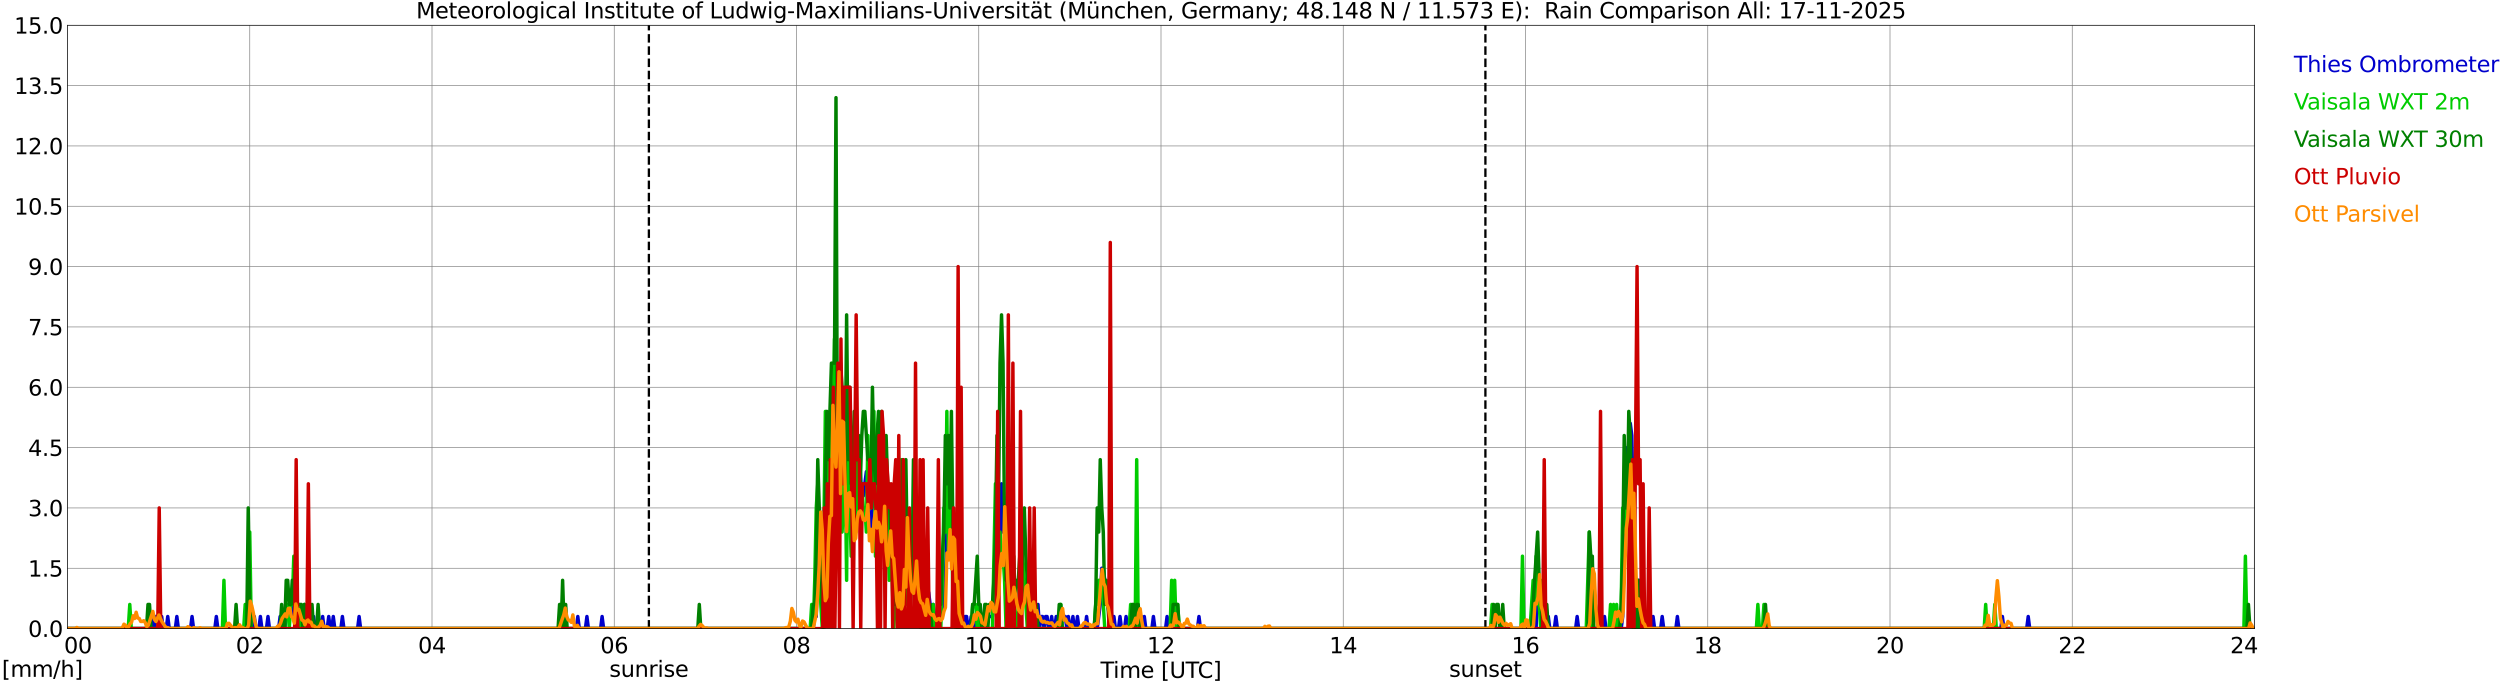 <?xml version="1.0" encoding="utf-8" standalone="no"?>
<!DOCTYPE svg PUBLIC "-//W3C//DTD SVG 1.1//EN"
  "http://www.w3.org/Graphics/SVG/1.1/DTD/svg11.dtd">
<svg xmlns:xlink="http://www.w3.org/1999/xlink" width="1085.4pt" height="296.64pt" viewBox="0 0 1085.4 296.64" xmlns="http://www.w3.org/2000/svg" version="1.1">
 <defs>
  <style type="text/css">*{stroke-linejoin: round; stroke-linecap: butt}</style>
 </defs>
 <g id="figure_1">
  <g id="patch_1">
   <path d="M 0 296.64 
L 1085.4 296.64 
L 1085.4 0 
L 0 0 
z
" style="fill: #ffffff"/>
  </g>
  <g id="axes_1">
   <g id="patch_2">
    <path d="M 29.306 272.909 
L 978.814 272.909 
L 978.814 10.976 
L 29.306 10.976 
z
" style="fill: #ffffff"/>
   </g>
   <g id="patch_3">
    <path d="M 978.957 272.909 
L 978.814 272.909 
L 978.814 10.976 
L 978.957 10.976 
z
" clip-path="url(#pf4c9d8ec9a)" style="fill: #d3d3d3; opacity: 0.25; stroke: #d3d3d3; stroke-linejoin: miter"/>
   </g>
   <g id="matplotlib.axis_1">
    <g id="xtick_1">
     <g id="line2d_1">
      <path d="M 29.306 272.909 
L 29.306 10.976 
" clip-path="url(#pf4c9d8ec9a)" style="fill: none; stroke: #808080; stroke-width: 0.3; stroke-linecap: square"/>
     </g>
     <g id="line2d_2"/>
     <g id="text_1">
      <!--    00 -->
      <g transform="translate(18.733 283.627) scale(0.095 -0.095)">
       <defs>
        <path id="DejaVuSans-20" transform="scale(0.016)"/>
        <path id="DejaVuSans-30" d="M 2034 4250 
Q 1547 4250 1301 3770 
Q 1056 3291 1056 2328 
Q 1056 1369 1301 889 
Q 1547 409 2034 409 
Q 2525 409 2770 889 
Q 3016 1369 3016 2328 
Q 3016 3291 2770 3770 
Q 2525 4250 2034 4250 
z
M 2034 4750 
Q 2819 4750 3233 4129 
Q 3647 3509 3647 2328 
Q 3647 1150 3233 529 
Q 2819 -91 2034 -91 
Q 1250 -91 836 529 
Q 422 1150 422 2328 
Q 422 3509 836 4129 
Q 1250 4750 2034 4750 
z
" transform="scale(0.016)"/>
       </defs>
       <use xlink:href="#DejaVuSans-20"/>
       <use xlink:href="#DejaVuSans-20" transform="translate(31.787 0)"/>
       <use xlink:href="#DejaVuSans-20" transform="translate(63.574 0)"/>
       <use xlink:href="#DejaVuSans-30" transform="translate(95.361 0)"/>
       <use xlink:href="#DejaVuSans-30" transform="translate(158.984 0)"/>
      </g>
     </g>
    </g>
    <g id="xtick_2">
     <g id="line2d_3">
      <path d="M 108.431 272.909 
L 108.431 10.976 
" clip-path="url(#pf4c9d8ec9a)" style="fill: none; stroke: #808080; stroke-width: 0.3; stroke-linecap: square"/>
     </g>
     <g id="line2d_4"/>
     <g id="text_2">
      <!-- 02 -->
      <g transform="translate(102.387 283.627) scale(0.095 -0.095)">
       <defs>
        <path id="DejaVuSans-32" d="M 1228 531 
L 3431 531 
L 3431 0 
L 469 0 
L 469 531 
Q 828 903 1448 1529 
Q 2069 2156 2228 2338 
Q 2531 2678 2651 2914 
Q 2772 3150 2772 3378 
Q 2772 3750 2511 3984 
Q 2250 4219 1831 4219 
Q 1534 4219 1204 4116 
Q 875 4013 500 3803 
L 500 4441 
Q 881 4594 1212 4672 
Q 1544 4750 1819 4750 
Q 2544 4750 2975 4387 
Q 3406 4025 3406 3419 
Q 3406 3131 3298 2873 
Q 3191 2616 2906 2266 
Q 2828 2175 2409 1742 
Q 1991 1309 1228 531 
z
" transform="scale(0.016)"/>
       </defs>
       <use xlink:href="#DejaVuSans-30"/>
       <use xlink:href="#DejaVuSans-32" transform="translate(63.623 0)"/>
      </g>
     </g>
    </g>
    <g id="xtick_3">
     <g id="line2d_5">
      <path d="M 187.557 272.909 
L 187.557 10.976 
" clip-path="url(#pf4c9d8ec9a)" style="fill: none; stroke: #808080; stroke-width: 0.3; stroke-linecap: square"/>
     </g>
     <g id="line2d_6"/>
     <g id="text_3">
      <!-- 04 -->
      <g transform="translate(181.513 283.627) scale(0.095 -0.095)">
       <defs>
        <path id="DejaVuSans-34" d="M 2419 4116 
L 825 1625 
L 2419 1625 
L 2419 4116 
z
M 2253 4666 
L 3047 4666 
L 3047 1625 
L 3713 1625 
L 3713 1100 
L 3047 1100 
L 3047 0 
L 2419 0 
L 2419 1100 
L 313 1100 
L 313 1709 
L 2253 4666 
z
" transform="scale(0.016)"/>
       </defs>
       <use xlink:href="#DejaVuSans-30"/>
       <use xlink:href="#DejaVuSans-34" transform="translate(63.623 0)"/>
      </g>
     </g>
    </g>
    <g id="xtick_4">
     <g id="line2d_7">
      <path d="M 266.683 272.909 
L 266.683 10.976 
" clip-path="url(#pf4c9d8ec9a)" style="fill: none; stroke: #808080; stroke-width: 0.3; stroke-linecap: square"/>
     </g>
     <g id="line2d_8"/>
     <g id="text_4">
      <!-- 06 -->
      <g transform="translate(260.638 283.627) scale(0.095 -0.095)">
       <defs>
        <path id="DejaVuSans-36" d="M 2113 2584 
Q 1688 2584 1439 2293 
Q 1191 2003 1191 1497 
Q 1191 994 1439 701 
Q 1688 409 2113 409 
Q 2538 409 2786 701 
Q 3034 994 3034 1497 
Q 3034 2003 2786 2293 
Q 2538 2584 2113 2584 
z
M 3366 4563 
L 3366 3988 
Q 3128 4100 2886 4159 
Q 2644 4219 2406 4219 
Q 1781 4219 1451 3797 
Q 1122 3375 1075 2522 
Q 1259 2794 1537 2939 
Q 1816 3084 2150 3084 
Q 2853 3084 3261 2657 
Q 3669 2231 3669 1497 
Q 3669 778 3244 343 
Q 2819 -91 2113 -91 
Q 1303 -91 875 529 
Q 447 1150 447 2328 
Q 447 3434 972 4092 
Q 1497 4750 2381 4750 
Q 2619 4750 2861 4703 
Q 3103 4656 3366 4563 
z
" transform="scale(0.016)"/>
       </defs>
       <use xlink:href="#DejaVuSans-30"/>
       <use xlink:href="#DejaVuSans-36" transform="translate(63.623 0)"/>
      </g>
     </g>
    </g>
    <g id="xtick_5">
     <g id="line2d_9">
      <path d="M 345.808 272.909 
L 345.808 10.976 
" clip-path="url(#pf4c9d8ec9a)" style="fill: none; stroke: #808080; stroke-width: 0.3; stroke-linecap: square"/>
     </g>
     <g id="line2d_10"/>
     <g id="text_5">
      <!-- 08 -->
      <g transform="translate(339.764 283.627) scale(0.095 -0.095)">
       <defs>
        <path id="DejaVuSans-38" d="M 2034 2216 
Q 1584 2216 1326 1975 
Q 1069 1734 1069 1313 
Q 1069 891 1326 650 
Q 1584 409 2034 409 
Q 2484 409 2743 651 
Q 3003 894 3003 1313 
Q 3003 1734 2745 1975 
Q 2488 2216 2034 2216 
z
M 1403 2484 
Q 997 2584 770 2862 
Q 544 3141 544 3541 
Q 544 4100 942 4425 
Q 1341 4750 2034 4750 
Q 2731 4750 3128 4425 
Q 3525 4100 3525 3541 
Q 3525 3141 3298 2862 
Q 3072 2584 2669 2484 
Q 3125 2378 3379 2068 
Q 3634 1759 3634 1313 
Q 3634 634 3220 271 
Q 2806 -91 2034 -91 
Q 1263 -91 848 271 
Q 434 634 434 1313 
Q 434 1759 690 2068 
Q 947 2378 1403 2484 
z
M 1172 3481 
Q 1172 3119 1398 2916 
Q 1625 2713 2034 2713 
Q 2441 2713 2670 2916 
Q 2900 3119 2900 3481 
Q 2900 3844 2670 4047 
Q 2441 4250 2034 4250 
Q 1625 4250 1398 4047 
Q 1172 3844 1172 3481 
z
" transform="scale(0.016)"/>
       </defs>
       <use xlink:href="#DejaVuSans-30"/>
       <use xlink:href="#DejaVuSans-38" transform="translate(63.623 0)"/>
      </g>
     </g>
    </g>
    <g id="xtick_6">
     <g id="line2d_11">
      <path d="M 424.934 272.909 
L 424.934 10.976 
" clip-path="url(#pf4c9d8ec9a)" style="fill: none; stroke: #808080; stroke-width: 0.3; stroke-linecap: square"/>
     </g>
     <g id="line2d_12"/>
     <g id="text_6">
      <!-- 10 -->
      <g transform="translate(418.89 283.627) scale(0.095 -0.095)">
       <defs>
        <path id="DejaVuSans-31" d="M 794 531 
L 1825 531 
L 1825 4091 
L 703 3866 
L 703 4441 
L 1819 4666 
L 2450 4666 
L 2450 531 
L 3481 531 
L 3481 0 
L 794 0 
L 794 531 
z
" transform="scale(0.016)"/>
       </defs>
       <use xlink:href="#DejaVuSans-31"/>
       <use xlink:href="#DejaVuSans-30" transform="translate(63.623 0)"/>
      </g>
     </g>
    </g>
    <g id="xtick_7">
     <g id="line2d_13">
      <path d="M 504.06 272.909 
L 504.06 10.976 
" clip-path="url(#pf4c9d8ec9a)" style="fill: none; stroke: #808080; stroke-width: 0.3; stroke-linecap: square"/>
     </g>
     <g id="line2d_14"/>
     <g id="text_7">
      <!-- 12 -->
      <g transform="translate(498.015 283.627) scale(0.095 -0.095)">
       <use xlink:href="#DejaVuSans-31"/>
       <use xlink:href="#DejaVuSans-32" transform="translate(63.623 0)"/>
      </g>
     </g>
    </g>
    <g id="xtick_8">
     <g id="line2d_15">
      <path d="M 583.185 272.909 
L 583.185 10.976 
" clip-path="url(#pf4c9d8ec9a)" style="fill: none; stroke: #808080; stroke-width: 0.3; stroke-linecap: square"/>
     </g>
     <g id="line2d_16"/>
     <g id="text_8">
      <!-- 14 -->
      <g transform="translate(577.141 283.627) scale(0.095 -0.095)">
       <use xlink:href="#DejaVuSans-31"/>
       <use xlink:href="#DejaVuSans-34" transform="translate(63.623 0)"/>
      </g>
     </g>
    </g>
    <g id="xtick_9">
     <g id="line2d_17">
      <path d="M 662.311 272.909 
L 662.311 10.976 
" clip-path="url(#pf4c9d8ec9a)" style="fill: none; stroke: #808080; stroke-width: 0.3; stroke-linecap: square"/>
     </g>
     <g id="line2d_18"/>
     <g id="text_9">
      <!-- 16 -->
      <g transform="translate(656.267 283.627) scale(0.095 -0.095)">
       <use xlink:href="#DejaVuSans-31"/>
       <use xlink:href="#DejaVuSans-36" transform="translate(63.623 0)"/>
      </g>
     </g>
    </g>
    <g id="xtick_10">
     <g id="line2d_19">
      <path d="M 741.437 272.909 
L 741.437 10.976 
" clip-path="url(#pf4c9d8ec9a)" style="fill: none; stroke: #808080; stroke-width: 0.3; stroke-linecap: square"/>
     </g>
     <g id="line2d_20"/>
     <g id="text_10">
      <!-- 18 -->
      <g transform="translate(735.392 283.627) scale(0.095 -0.095)">
       <use xlink:href="#DejaVuSans-31"/>
       <use xlink:href="#DejaVuSans-38" transform="translate(63.623 0)"/>
      </g>
     </g>
    </g>
    <g id="xtick_11">
     <g id="line2d_21">
      <path d="M 820.562 272.909 
L 820.562 10.976 
" clip-path="url(#pf4c9d8ec9a)" style="fill: none; stroke: #808080; stroke-width: 0.3; stroke-linecap: square"/>
     </g>
     <g id="line2d_22"/>
     <g id="text_11">
      <!-- 20 -->
      <g transform="translate(814.518 283.627) scale(0.095 -0.095)">
       <use xlink:href="#DejaVuSans-32"/>
       <use xlink:href="#DejaVuSans-30" transform="translate(63.623 0)"/>
      </g>
     </g>
    </g>
    <g id="xtick_12">
     <g id="line2d_23">
      <path d="M 899.688 272.909 
L 899.688 10.976 
" clip-path="url(#pf4c9d8ec9a)" style="fill: none; stroke: #808080; stroke-width: 0.3; stroke-linecap: square"/>
     </g>
     <g id="line2d_24"/>
     <g id="text_12">
      <!-- 22 -->
      <g transform="translate(893.644 283.627) scale(0.095 -0.095)">
       <use xlink:href="#DejaVuSans-32"/>
       <use xlink:href="#DejaVuSans-32" transform="translate(63.623 0)"/>
      </g>
     </g>
    </g>
    <g id="xtick_13">
     <g id="line2d_25">
      <path d="M 978.814 272.909 
L 978.814 10.976 
" clip-path="url(#pf4c9d8ec9a)" style="fill: none; stroke: #808080; stroke-width: 0.3; stroke-linecap: square"/>
     </g>
     <g id="line2d_26"/>
     <g id="text_13">
      <!-- 24    -->
      <g transform="translate(968.241 283.627) scale(0.095 -0.095)">
       <use xlink:href="#DejaVuSans-32"/>
       <use xlink:href="#DejaVuSans-34" transform="translate(63.623 0)"/>
       <use xlink:href="#DejaVuSans-20" transform="translate(127.246 0)"/>
       <use xlink:href="#DejaVuSans-20" transform="translate(159.033 0)"/>
       <use xlink:href="#DejaVuSans-20" transform="translate(190.82 0)"/>
      </g>
     </g>
    </g>
    <g id="text_14">
     <!-- Time [UTC] -->
     <g transform="translate(477.806 294.322) scale(0.095 -0.095)">
      <defs>
       <path id="DejaVuSans-54" d="M -19 4666 
L 3928 4666 
L 3928 4134 
L 2272 4134 
L 2272 0 
L 1638 0 
L 1638 4134 
L -19 4134 
L -19 4666 
z
" transform="scale(0.016)"/>
       <path id="DejaVuSans-69" d="M 603 3500 
L 1178 3500 
L 1178 0 
L 603 0 
L 603 3500 
z
M 603 4863 
L 1178 4863 
L 1178 4134 
L 603 4134 
L 603 4863 
z
" transform="scale(0.016)"/>
       <path id="DejaVuSans-6d" d="M 3328 2828 
Q 3544 3216 3844 3400 
Q 4144 3584 4550 3584 
Q 5097 3584 5394 3201 
Q 5691 2819 5691 2113 
L 5691 0 
L 5113 0 
L 5113 2094 
Q 5113 2597 4934 2840 
Q 4756 3084 4391 3084 
Q 3944 3084 3684 2787 
Q 3425 2491 3425 1978 
L 3425 0 
L 2847 0 
L 2847 2094 
Q 2847 2600 2669 2842 
Q 2491 3084 2119 3084 
Q 1678 3084 1418 2786 
Q 1159 2488 1159 1978 
L 1159 0 
L 581 0 
L 581 3500 
L 1159 3500 
L 1159 2956 
Q 1356 3278 1631 3431 
Q 1906 3584 2284 3584 
Q 2666 3584 2933 3390 
Q 3200 3197 3328 2828 
z
" transform="scale(0.016)"/>
       <path id="DejaVuSans-65" d="M 3597 1894 
L 3597 1613 
L 953 1613 
Q 991 1019 1311 708 
Q 1631 397 2203 397 
Q 2534 397 2845 478 
Q 3156 559 3463 722 
L 3463 178 
Q 3153 47 2828 -22 
Q 2503 -91 2169 -91 
Q 1331 -91 842 396 
Q 353 884 353 1716 
Q 353 2575 817 3079 
Q 1281 3584 2069 3584 
Q 2775 3584 3186 3129 
Q 3597 2675 3597 1894 
z
M 3022 2063 
Q 3016 2534 2758 2815 
Q 2500 3097 2075 3097 
Q 1594 3097 1305 2825 
Q 1016 2553 972 2059 
L 3022 2063 
z
" transform="scale(0.016)"/>
       <path id="DejaVuSans-5b" d="M 550 4863 
L 1875 4863 
L 1875 4416 
L 1125 4416 
L 1125 -397 
L 1875 -397 
L 1875 -844 
L 550 -844 
L 550 4863 
z
" transform="scale(0.016)"/>
       <path id="DejaVuSans-55" d="M 556 4666 
L 1191 4666 
L 1191 1831 
Q 1191 1081 1462 751 
Q 1734 422 2344 422 
Q 2950 422 3222 751 
Q 3494 1081 3494 1831 
L 3494 4666 
L 4128 4666 
L 4128 1753 
Q 4128 841 3676 375 
Q 3225 -91 2344 -91 
Q 1459 -91 1007 375 
Q 556 841 556 1753 
L 556 4666 
z
" transform="scale(0.016)"/>
       <path id="DejaVuSans-43" d="M 4122 4306 
L 4122 3641 
Q 3803 3938 3442 4084 
Q 3081 4231 2675 4231 
Q 1875 4231 1450 3742 
Q 1025 3253 1025 2328 
Q 1025 1406 1450 917 
Q 1875 428 2675 428 
Q 3081 428 3442 575 
Q 3803 722 4122 1019 
L 4122 359 
Q 3791 134 3420 21 
Q 3050 -91 2638 -91 
Q 1578 -91 968 557 
Q 359 1206 359 2328 
Q 359 3453 968 4101 
Q 1578 4750 2638 4750 
Q 3056 4750 3426 4639 
Q 3797 4528 4122 4306 
z
" transform="scale(0.016)"/>
       <path id="DejaVuSans-5d" d="M 1947 4863 
L 1947 -844 
L 622 -844 
L 622 -397 
L 1369 -397 
L 1369 4416 
L 622 4416 
L 622 4863 
L 1947 4863 
z
" transform="scale(0.016)"/>
      </defs>
      <use xlink:href="#DejaVuSans-54"/>
      <use xlink:href="#DejaVuSans-69" transform="translate(57.959 0)"/>
      <use xlink:href="#DejaVuSans-6d" transform="translate(85.742 0)"/>
      <use xlink:href="#DejaVuSans-65" transform="translate(183.154 0)"/>
      <use xlink:href="#DejaVuSans-20" transform="translate(244.678 0)"/>
      <use xlink:href="#DejaVuSans-5b" transform="translate(276.465 0)"/>
      <use xlink:href="#DejaVuSans-55" transform="translate(315.479 0)"/>
      <use xlink:href="#DejaVuSans-54" transform="translate(388.672 0)"/>
      <use xlink:href="#DejaVuSans-43" transform="translate(443.881 0)"/>
      <use xlink:href="#DejaVuSans-5d" transform="translate(513.705 0)"/>
     </g>
    </g>
   </g>
   <g id="matplotlib.axis_2">
    <g id="ytick_1">
     <g id="line2d_27">
      <path d="M 29.306 272.909 
L 978.814 272.909 
" clip-path="url(#pf4c9d8ec9a)" style="fill: none; stroke: #808080; stroke-width: 0.3; stroke-linecap: square"/>
     </g>
     <g id="line2d_28"/>
     <g id="text_15">
      <!-- 0.0 -->
      <g transform="translate(12.198 276.518) scale(0.095 -0.095)">
       <defs>
        <path id="DejaVuSans-2e" d="M 684 794 
L 1344 794 
L 1344 0 
L 684 0 
L 684 794 
z
" transform="scale(0.016)"/>
       </defs>
       <use xlink:href="#DejaVuSans-30"/>
       <use xlink:href="#DejaVuSans-2e" transform="translate(63.623 0)"/>
       <use xlink:href="#DejaVuSans-30" transform="translate(95.41 0)"/>
      </g>
     </g>
    </g>
    <g id="ytick_2">
     <g id="line2d_29">
      <path d="M 29.306 246.715 
L 978.814 246.715 
" clip-path="url(#pf4c9d8ec9a)" style="fill: none; stroke: #808080; stroke-width: 0.3; stroke-linecap: square"/>
     </g>
     <g id="line2d_30"/>
     <g id="text_16">
      <!-- 1.5 -->
      <g transform="translate(12.198 250.325) scale(0.095 -0.095)">
       <defs>
        <path id="DejaVuSans-35" d="M 691 4666 
L 3169 4666 
L 3169 4134 
L 1269 4134 
L 1269 2991 
Q 1406 3038 1543 3061 
Q 1681 3084 1819 3084 
Q 2600 3084 3056 2656 
Q 3513 2228 3513 1497 
Q 3513 744 3044 326 
Q 2575 -91 1722 -91 
Q 1428 -91 1123 -41 
Q 819 9 494 109 
L 494 744 
Q 775 591 1075 516 
Q 1375 441 1709 441 
Q 2250 441 2565 725 
Q 2881 1009 2881 1497 
Q 2881 1984 2565 2268 
Q 2250 2553 1709 2553 
Q 1456 2553 1204 2497 
Q 953 2441 691 2322 
L 691 4666 
z
" transform="scale(0.016)"/>
       </defs>
       <use xlink:href="#DejaVuSans-31"/>
       <use xlink:href="#DejaVuSans-2e" transform="translate(63.623 0)"/>
       <use xlink:href="#DejaVuSans-35" transform="translate(95.41 0)"/>
      </g>
     </g>
    </g>
    <g id="ytick_3">
     <g id="line2d_31">
      <path d="M 29.306 220.522 
L 978.814 220.522 
" clip-path="url(#pf4c9d8ec9a)" style="fill: none; stroke: #808080; stroke-width: 0.3; stroke-linecap: square"/>
     </g>
     <g id="line2d_32"/>
     <g id="text_17">
      <!-- 3.0 -->
      <g transform="translate(12.198 224.131) scale(0.095 -0.095)">
       <defs>
        <path id="DejaVuSans-33" d="M 2597 2516 
Q 3050 2419 3304 2112 
Q 3559 1806 3559 1356 
Q 3559 666 3084 287 
Q 2609 -91 1734 -91 
Q 1441 -91 1130 -33 
Q 819 25 488 141 
L 488 750 
Q 750 597 1062 519 
Q 1375 441 1716 441 
Q 2309 441 2620 675 
Q 2931 909 2931 1356 
Q 2931 1769 2642 2001 
Q 2353 2234 1838 2234 
L 1294 2234 
L 1294 2753 
L 1863 2753 
Q 2328 2753 2575 2939 
Q 2822 3125 2822 3475 
Q 2822 3834 2567 4026 
Q 2313 4219 1838 4219 
Q 1578 4219 1281 4162 
Q 984 4106 628 3988 
L 628 4550 
Q 988 4650 1302 4700 
Q 1616 4750 1894 4750 
Q 2613 4750 3031 4423 
Q 3450 4097 3450 3541 
Q 3450 3153 3228 2886 
Q 3006 2619 2597 2516 
z
" transform="scale(0.016)"/>
       </defs>
       <use xlink:href="#DejaVuSans-33"/>
       <use xlink:href="#DejaVuSans-2e" transform="translate(63.623 0)"/>
       <use xlink:href="#DejaVuSans-30" transform="translate(95.41 0)"/>
      </g>
     </g>
    </g>
    <g id="ytick_4">
     <g id="line2d_33">
      <path d="M 29.306 194.329 
L 978.814 194.329 
" clip-path="url(#pf4c9d8ec9a)" style="fill: none; stroke: #808080; stroke-width: 0.3; stroke-linecap: square"/>
     </g>
     <g id="line2d_34"/>
     <g id="text_18">
      <!-- 4.5 -->
      <g transform="translate(12.198 197.938) scale(0.095 -0.095)">
       <use xlink:href="#DejaVuSans-34"/>
       <use xlink:href="#DejaVuSans-2e" transform="translate(63.623 0)"/>
       <use xlink:href="#DejaVuSans-35" transform="translate(95.41 0)"/>
      </g>
     </g>
    </g>
    <g id="ytick_5">
     <g id="line2d_35">
      <path d="M 29.306 168.136 
L 978.814 168.136 
" clip-path="url(#pf4c9d8ec9a)" style="fill: none; stroke: #808080; stroke-width: 0.3; stroke-linecap: square"/>
     </g>
     <g id="line2d_36"/>
     <g id="text_19">
      <!-- 6.0 -->
      <g transform="translate(12.198 171.745) scale(0.095 -0.095)">
       <use xlink:href="#DejaVuSans-36"/>
       <use xlink:href="#DejaVuSans-2e" transform="translate(63.623 0)"/>
       <use xlink:href="#DejaVuSans-30" transform="translate(95.41 0)"/>
      </g>
     </g>
    </g>
    <g id="ytick_6">
     <g id="line2d_37">
      <path d="M 29.306 141.942 
L 978.814 141.942 
" clip-path="url(#pf4c9d8ec9a)" style="fill: none; stroke: #808080; stroke-width: 0.3; stroke-linecap: square"/>
     </g>
     <g id="line2d_38"/>
     <g id="text_20">
      <!-- 7.5 -->
      <g transform="translate(12.198 145.551) scale(0.095 -0.095)">
       <defs>
        <path id="DejaVuSans-37" d="M 525 4666 
L 3525 4666 
L 3525 4397 
L 1831 0 
L 1172 0 
L 2766 4134 
L 525 4134 
L 525 4666 
z
" transform="scale(0.016)"/>
       </defs>
       <use xlink:href="#DejaVuSans-37"/>
       <use xlink:href="#DejaVuSans-2e" transform="translate(63.623 0)"/>
       <use xlink:href="#DejaVuSans-35" transform="translate(95.41 0)"/>
      </g>
     </g>
    </g>
    <g id="ytick_7">
     <g id="line2d_39">
      <path d="M 29.306 115.749 
L 978.814 115.749 
" clip-path="url(#pf4c9d8ec9a)" style="fill: none; stroke: #808080; stroke-width: 0.3; stroke-linecap: square"/>
     </g>
     <g id="line2d_40"/>
     <g id="text_21">
      <!-- 9.0 -->
      <g transform="translate(12.198 119.358) scale(0.095 -0.095)">
       <defs>
        <path id="DejaVuSans-39" d="M 703 97 
L 703 672 
Q 941 559 1184 500 
Q 1428 441 1663 441 
Q 2288 441 2617 861 
Q 2947 1281 2994 2138 
Q 2813 1869 2534 1725 
Q 2256 1581 1919 1581 
Q 1219 1581 811 2004 
Q 403 2428 403 3163 
Q 403 3881 828 4315 
Q 1253 4750 1959 4750 
Q 2769 4750 3195 4129 
Q 3622 3509 3622 2328 
Q 3622 1225 3098 567 
Q 2575 -91 1691 -91 
Q 1453 -91 1209 -44 
Q 966 3 703 97 
z
M 1959 2075 
Q 2384 2075 2632 2365 
Q 2881 2656 2881 3163 
Q 2881 3666 2632 3958 
Q 2384 4250 1959 4250 
Q 1534 4250 1286 3958 
Q 1038 3666 1038 3163 
Q 1038 2656 1286 2365 
Q 1534 2075 1959 2075 
z
" transform="scale(0.016)"/>
       </defs>
       <use xlink:href="#DejaVuSans-39"/>
       <use xlink:href="#DejaVuSans-2e" transform="translate(63.623 0)"/>
       <use xlink:href="#DejaVuSans-30" transform="translate(95.41 0)"/>
      </g>
     </g>
    </g>
    <g id="ytick_8">
     <g id="line2d_41">
      <path d="M 29.306 89.556 
L 978.814 89.556 
" clip-path="url(#pf4c9d8ec9a)" style="fill: none; stroke: #808080; stroke-width: 0.3; stroke-linecap: square"/>
     </g>
     <g id="line2d_42"/>
     <g id="text_22">
      <!-- 10.5 -->
      <g transform="translate(6.153 93.165) scale(0.095 -0.095)">
       <use xlink:href="#DejaVuSans-31"/>
       <use xlink:href="#DejaVuSans-30" transform="translate(63.623 0)"/>
       <use xlink:href="#DejaVuSans-2e" transform="translate(127.246 0)"/>
       <use xlink:href="#DejaVuSans-35" transform="translate(159.033 0)"/>
      </g>
     </g>
    </g>
    <g id="ytick_9">
     <g id="line2d_43">
      <path d="M 29.306 63.362 
L 978.814 63.362 
" clip-path="url(#pf4c9d8ec9a)" style="fill: none; stroke: #808080; stroke-width: 0.3; stroke-linecap: square"/>
     </g>
     <g id="line2d_44"/>
     <g id="text_23">
      <!-- 12.0 -->
      <g transform="translate(6.153 66.972) scale(0.095 -0.095)">
       <use xlink:href="#DejaVuSans-31"/>
       <use xlink:href="#DejaVuSans-32" transform="translate(63.623 0)"/>
       <use xlink:href="#DejaVuSans-2e" transform="translate(127.246 0)"/>
       <use xlink:href="#DejaVuSans-30" transform="translate(159.033 0)"/>
      </g>
     </g>
    </g>
    <g id="ytick_10">
     <g id="line2d_45">
      <path d="M 29.306 37.169 
L 978.814 37.169 
" clip-path="url(#pf4c9d8ec9a)" style="fill: none; stroke: #808080; stroke-width: 0.3; stroke-linecap: square"/>
     </g>
     <g id="line2d_46"/>
     <g id="text_24">
      <!-- 13.5 -->
      <g transform="translate(6.153 40.778) scale(0.095 -0.095)">
       <use xlink:href="#DejaVuSans-31"/>
       <use xlink:href="#DejaVuSans-33" transform="translate(63.623 0)"/>
       <use xlink:href="#DejaVuSans-2e" transform="translate(127.246 0)"/>
       <use xlink:href="#DejaVuSans-35" transform="translate(159.033 0)"/>
      </g>
     </g>
    </g>
    <g id="ytick_11">
     <g id="line2d_47">
      <path d="M 29.306 10.976 
L 978.814 10.976 
" clip-path="url(#pf4c9d8ec9a)" style="fill: none; stroke: #808080; stroke-width: 0.3; stroke-linecap: square"/>
     </g>
     <g id="line2d_48"/>
     <g id="text_25">
      <!-- 15.0 -->
      <g transform="translate(6.153 14.585) scale(0.095 -0.095)">
       <use xlink:href="#DejaVuSans-31"/>
       <use xlink:href="#DejaVuSans-35" transform="translate(63.623 0)"/>
       <use xlink:href="#DejaVuSans-2e" transform="translate(127.246 0)"/>
       <use xlink:href="#DejaVuSans-30" transform="translate(159.033 0)"/>
      </g>
     </g>
    </g>
   </g>
   <g id="line2d_49">
    <path d="M 281.717 272.909 
L 281.717 10.976 
" clip-path="url(#pf4c9d8ec9a)" style="fill: none; stroke-dasharray: 3.7,1.6; stroke-dashoffset: 0; stroke: #000000"/>
   </g>
   <g id="line2d_50">
    <path d="M 644.903 272.909 
L 644.903 10.976 
" clip-path="url(#pf4c9d8ec9a)" style="fill: none; stroke-dasharray: 3.7,1.6; stroke-dashoffset: 0; stroke: #000000"/>
   </g>
   <g id="line2d_51">
    <path d="M 29.306 272.909 
L 64.253 272.909 
L 64.912 267.67 
L 65.572 272.909 
L 66.231 267.67 
L 66.89 272.909 
L 67.55 267.67 
L 70.187 267.67 
L 70.847 272.909 
L 72.166 272.909 
L 72.825 267.67 
L 73.484 272.909 
L 76.122 272.909 
L 76.781 267.67 
L 77.441 272.909 
L 82.716 272.909 
L 83.375 267.67 
L 84.034 272.909 
L 93.266 272.909 
L 93.925 267.67 
L 94.584 272.909 
L 107.772 272.909 
L 108.431 267.67 
L 109.091 267.67 
L 109.75 272.909 
L 110.41 267.67 
L 111.069 272.909 
L 112.388 272.909 
L 113.047 267.67 
L 113.707 272.909 
L 115.685 272.909 
L 116.344 267.67 
L 117.003 272.909 
L 120.96 272.909 
L 121.619 267.67 
L 122.278 272.909 
L 123.597 272.909 
L 124.257 267.67 
L 126.894 267.67 
L 127.553 262.431 
L 128.872 262.431 
L 129.532 267.67 
L 132.829 267.67 
L 133.488 272.909 
L 134.147 267.67 
L 134.807 272.909 
L 135.466 272.909 
L 136.125 267.67 
L 136.785 272.909 
L 137.444 272.909 
L 138.104 267.67 
L 138.763 272.909 
L 139.422 272.909 
L 140.082 267.67 
L 140.741 272.909 
L 142.06 272.909 
L 142.719 267.67 
L 143.379 272.909 
L 144.038 272.909 
L 144.697 267.67 
L 145.357 272.909 
L 147.994 272.909 
L 148.654 267.67 
L 149.313 272.909 
L 155.247 272.909 
L 155.907 267.67 
L 156.566 272.909 
L 250.198 272.909 
L 250.858 267.67 
L 251.517 272.909 
L 254.155 272.909 
L 254.814 267.67 
L 255.473 272.909 
L 260.748 272.909 
L 261.408 267.67 
L 262.067 272.909 
L 353.062 272.909 
L 353.721 267.67 
L 354.38 267.67 
L 355.04 241.477 
L 355.699 220.522 
L 356.359 231 
L 357.018 251.954 
L 357.677 257.193 
L 358.337 257.193 
L 358.996 225.761 
L 359.655 210.045 
L 360.315 210.045 
L 360.974 168.136 
L 361.634 204.806 
L 362.293 189.09 
L 362.952 162.897 
L 363.612 168.136 
L 364.271 183.852 
L 364.93 168.136 
L 365.59 173.374 
L 366.249 204.806 
L 366.909 215.284 
L 367.568 194.329 
L 368.887 194.329 
L 370.206 236.238 
L 370.865 220.522 
L 371.524 210.045 
L 372.184 215.284 
L 372.843 204.806 
L 373.502 204.806 
L 374.162 215.284 
L 374.821 215.284 
L 376.14 204.806 
L 376.799 220.522 
L 378.118 231 
L 378.777 215.284 
L 379.437 204.806 
L 380.096 220.522 
L 381.415 220.522 
L 382.074 231 
L 382.734 210.045 
L 383.393 220.522 
L 384.053 220.522 
L 384.712 231 
L 385.371 220.522 
L 386.69 231 
L 387.349 241.477 
L 388.009 236.238 
L 388.668 246.715 
L 389.328 262.431 
L 389.987 257.193 
L 390.646 262.431 
L 391.965 251.954 
L 392.624 241.477 
L 393.284 215.284 
L 393.943 236.238 
L 394.603 251.954 
L 395.921 251.954 
L 396.581 246.715 
L 397.24 246.715 
L 397.899 241.477 
L 398.559 251.954 
L 399.878 251.954 
L 401.196 262.431 
L 401.856 262.431 
L 402.515 267.67 
L 403.175 257.193 
L 404.493 267.67 
L 405.153 262.431 
L 405.812 267.67 
L 409.109 267.67 
L 409.768 257.193 
L 410.428 251.954 
L 411.087 231 
L 411.746 220.522 
L 412.406 241.477 
L 413.725 220.522 
L 414.384 246.715 
L 415.043 251.954 
L 415.703 251.954 
L 416.362 262.431 
L 417.022 262.431 
L 418.34 272.909 
L 419 267.67 
L 419.659 267.67 
L 420.318 272.909 
L 420.978 272.909 
L 421.637 267.67 
L 422.297 272.909 
L 422.956 272.909 
L 423.615 267.67 
L 424.275 272.909 
L 424.934 262.431 
L 425.593 267.67 
L 426.253 267.67 
L 426.912 272.909 
L 427.572 267.67 
L 428.231 272.909 
L 428.89 267.67 
L 430.869 267.67 
L 431.528 262.431 
L 432.187 262.431 
L 433.506 241.477 
L 434.165 236.238 
L 434.825 210.045 
L 435.484 231 
L 436.144 225.761 
L 436.803 246.715 
L 437.462 251.954 
L 438.122 251.954 
L 438.781 262.431 
L 440.1 251.954 
L 441.419 262.431 
L 444.056 262.431 
L 444.716 251.954 
L 445.375 251.954 
L 446.694 262.431 
L 449.331 262.431 
L 449.991 267.67 
L 450.65 262.431 
L 451.309 272.909 
L 451.969 267.67 
L 452.628 267.67 
L 453.287 272.909 
L 453.947 267.67 
L 454.606 267.67 
L 455.266 272.909 
L 455.925 272.909 
L 456.584 267.67 
L 457.244 272.909 
L 457.903 272.909 
L 458.563 267.67 
L 459.222 272.909 
L 460.541 272.909 
L 461.2 267.67 
L 462.519 267.67 
L 463.178 272.909 
L 463.838 267.67 
L 464.497 272.909 
L 465.156 272.909 
L 465.816 267.67 
L 466.475 272.909 
L 467.134 272.909 
L 467.794 267.67 
L 468.453 272.909 
L 471.091 272.909 
L 471.75 267.67 
L 472.409 272.909 
L 475.047 272.909 
L 475.706 267.67 
L 476.366 272.909 
L 477.685 262.431 
L 478.344 246.715 
L 479.003 246.715 
L 479.663 251.954 
L 480.322 262.431 
L 480.981 262.431 
L 481.641 267.67 
L 482.3 262.431 
L 482.96 272.909 
L 483.619 267.67 
L 484.278 272.909 
L 485.597 272.909 
L 486.256 267.67 
L 486.916 272.909 
L 488.235 272.909 
L 488.894 267.67 
L 489.553 272.909 
L 493.51 272.909 
L 494.169 267.67 
L 494.828 272.909 
L 495.488 267.67 
L 496.147 272.909 
L 496.807 267.67 
L 497.466 272.909 
L 500.103 272.909 
L 500.763 267.67 
L 501.422 272.909 
L 506.038 272.909 
L 506.697 267.67 
L 507.357 272.909 
L 519.885 272.909 
L 520.544 267.67 
L 521.204 272.909 
L 666.927 272.909 
L 667.586 246.715 
L 668.246 257.193 
L 668.905 262.431 
L 669.564 262.431 
L 670.224 267.67 
L 670.883 267.67 
L 671.542 272.909 
L 672.202 267.67 
L 672.861 272.909 
L 674.839 272.909 
L 675.499 267.67 
L 676.158 272.909 
L 684.071 272.909 
L 684.73 267.67 
L 685.389 272.909 
L 690.664 272.909 
L 691.324 246.715 
L 691.983 262.431 
L 692.643 262.431 
L 693.961 272.909 
L 694.621 267.67 
L 695.28 272.909 
L 695.939 272.909 
L 696.599 267.67 
L 697.258 272.909 
L 702.533 272.909 
L 703.193 267.67 
L 703.852 272.909 
L 704.511 267.67 
L 705.171 231 
L 705.83 215.284 
L 706.49 194.329 
L 707.149 204.806 
L 707.808 183.852 
L 708.468 189.09 
L 709.127 225.761 
L 709.786 246.715 
L 710.446 257.193 
L 711.105 251.954 
L 711.765 251.954 
L 712.424 262.431 
L 713.083 267.67 
L 714.402 267.67 
L 715.062 272.909 
L 715.721 267.67 
L 716.38 272.909 
L 717.04 272.909 
L 717.699 267.67 
L 718.358 272.909 
L 720.996 272.909 
L 721.655 267.67 
L 722.315 272.909 
L 727.59 272.909 
L 728.249 267.67 
L 728.909 272.909 
L 868.697 272.909 
L 869.357 267.67 
L 870.016 272.909 
L 879.907 272.909 
L 880.566 267.67 
L 881.225 272.909 
L 978.154 272.909 
L 978.154 272.909 
" clip-path="url(#pf4c9d8ec9a)" style="fill: none; stroke: #0000cc; stroke-width: 1.5; stroke-linecap: square"/>
   </g>
   <g id="line2d_52">
    <path d="M 29.306 272.909 
L 55.681 272.909 
L 56.34 262.431 
L 57 272.909 
L 96.563 272.909 
L 97.222 251.954 
L 97.881 272.909 
L 105.794 272.909 
L 106.453 262.431 
L 107.113 272.909 
L 107.772 272.909 
L 108.431 231 
L 109.091 272.909 
L 123.597 272.909 
L 124.257 262.431 
L 124.916 262.431 
L 125.575 272.909 
L 126.235 262.431 
L 126.894 262.431 
L 127.553 241.477 
L 128.213 262.431 
L 129.532 262.431 
L 130.191 272.909 
L 131.51 272.909 
L 132.169 262.431 
L 132.829 272.909 
L 242.945 272.909 
L 243.604 262.431 
L 244.264 262.431 
L 244.923 272.909 
L 351.743 272.909 
L 352.402 262.431 
L 353.062 272.909 
L 353.721 251.954 
L 354.38 220.522 
L 355.04 210.045 
L 355.699 241.477 
L 356.359 262.431 
L 357.018 272.909 
L 357.677 231 
L 358.337 178.613 
L 358.996 231 
L 360.315 189.09 
L 360.974 178.613 
L 361.634 189.09 
L 362.293 147.181 
L 362.952 189.09 
L 363.612 241.477 
L 364.271 189.09 
L 364.93 189.09 
L 365.59 231 
L 366.249 220.522 
L 366.909 199.568 
L 367.568 251.954 
L 368.227 168.136 
L 368.887 220.522 
L 369.546 241.477 
L 370.206 199.568 
L 370.865 199.568 
L 371.524 231 
L 372.184 199.568 
L 372.843 220.522 
L 373.502 210.045 
L 374.162 210.045 
L 374.821 220.522 
L 375.481 220.522 
L 376.14 231 
L 376.799 189.09 
L 377.459 220.522 
L 378.118 220.522 
L 379.437 178.613 
L 380.096 241.477 
L 380.756 210.045 
L 381.415 199.568 
L 382.074 199.568 
L 382.734 220.522 
L 383.393 210.045 
L 384.053 220.522 
L 384.712 199.568 
L 385.371 220.522 
L 386.031 251.954 
L 386.69 241.477 
L 387.349 251.954 
L 388.009 272.909 
L 389.328 251.954 
L 389.987 262.431 
L 390.646 262.431 
L 391.306 199.568 
L 391.965 262.431 
L 392.624 210.045 
L 393.284 251.954 
L 393.943 262.431 
L 394.603 251.954 
L 395.262 262.431 
L 395.921 251.954 
L 396.581 231 
L 397.24 262.431 
L 397.899 251.954 
L 399.218 251.954 
L 399.878 272.909 
L 401.196 272.909 
L 401.856 241.477 
L 402.515 272.909 
L 403.175 262.431 
L 403.834 272.909 
L 404.493 272.909 
L 405.153 262.431 
L 405.812 272.909 
L 408.45 272.909 
L 409.109 251.954 
L 409.768 220.522 
L 410.428 231 
L 411.087 178.613 
L 411.746 241.477 
L 413.065 220.522 
L 413.725 262.431 
L 414.384 262.431 
L 415.043 272.909 
L 421.637 272.909 
L 422.297 262.431 
L 423.615 262.431 
L 424.275 272.909 
L 424.934 262.431 
L 425.593 272.909 
L 430.869 272.909 
L 432.187 210.045 
L 432.847 251.954 
L 433.506 231 
L 434.165 231 
L 434.825 241.477 
L 435.484 241.477 
L 436.144 251.954 
L 436.803 272.909 
L 437.462 251.954 
L 438.122 262.431 
L 440.1 262.431 
L 440.759 272.909 
L 441.419 272.909 
L 442.078 262.431 
L 443.397 262.431 
L 444.056 241.477 
L 446.034 272.909 
L 446.694 272.909 
L 447.353 262.431 
L 448.012 272.909 
L 459.881 272.909 
L 460.541 262.431 
L 461.2 272.909 
L 475.047 272.909 
L 475.706 262.431 
L 476.366 262.431 
L 477.025 251.954 
L 478.344 251.954 
L 479.663 272.909 
L 490.213 272.909 
L 490.872 262.431 
L 491.532 272.909 
L 492.85 272.909 
L 493.51 199.568 
L 494.169 272.909 
L 508.016 272.909 
L 508.675 251.954 
L 509.335 262.431 
L 509.994 251.954 
L 510.654 272.909 
L 511.313 262.431 
L 511.972 272.909 
L 647.145 272.909 
L 647.805 262.431 
L 648.464 272.909 
L 660.333 272.909 
L 660.992 241.477 
L 661.652 272.909 
L 664.289 272.909 
L 665.608 251.954 
L 666.267 262.431 
L 666.927 241.477 
L 667.586 262.431 
L 668.246 262.431 
L 668.905 272.909 
L 669.564 262.431 
L 670.224 272.909 
L 688.686 272.909 
L 690.005 231 
L 690.664 262.431 
L 691.324 272.909 
L 698.577 272.909 
L 699.236 262.431 
L 699.896 272.909 
L 700.555 262.431 
L 701.215 272.909 
L 701.874 262.431 
L 702.533 272.909 
L 703.193 272.909 
L 703.852 262.431 
L 704.511 220.522 
L 705.171 231 
L 705.83 220.522 
L 707.149 220.522 
L 707.808 241.477 
L 708.468 231 
L 709.127 272.909 
L 709.786 272.909 
L 710.446 262.431 
L 711.105 272.909 
L 762.537 272.909 
L 763.196 262.431 
L 763.856 272.909 
L 765.174 272.909 
L 765.834 262.431 
L 766.493 272.909 
L 861.444 272.909 
L 862.103 262.431 
L 862.763 272.909 
L 865.4 272.909 
L 866.06 262.431 
L 866.719 272.909 
L 974.198 272.909 
L 974.857 241.477 
L 975.517 272.909 
L 978.154 272.909 
L 978.154 272.909 
" clip-path="url(#pf4c9d8ec9a)" style="fill: none; stroke: #00cc00; stroke-width: 1.5; stroke-linecap: square"/>
   </g>
   <g id="line2d_53">
    <path d="M 29.306 272.909 
L 63.594 272.909 
L 64.253 262.431 
L 64.912 262.431 
L 65.572 272.909 
L 101.838 272.909 
L 102.497 262.431 
L 103.156 272.909 
L 107.113 272.909 
L 107.772 220.522 
L 108.431 262.431 
L 109.091 272.909 
L 121.619 272.909 
L 122.278 262.431 
L 122.938 272.909 
L 123.597 272.909 
L 124.257 251.954 
L 124.916 251.954 
L 125.575 262.431 
L 126.235 262.431 
L 126.894 251.954 
L 127.553 262.431 
L 128.213 241.477 
L 128.872 262.431 
L 130.85 262.431 
L 131.51 272.909 
L 132.169 262.431 
L 132.829 272.909 
L 134.807 272.909 
L 135.466 262.431 
L 136.125 272.909 
L 137.444 272.909 
L 138.104 262.431 
L 138.763 272.909 
L 242.286 272.909 
L 242.945 262.431 
L 243.604 272.909 
L 244.264 251.954 
L 244.923 272.909 
L 245.583 262.431 
L 246.242 272.909 
L 302.949 272.909 
L 303.608 262.431 
L 304.267 272.909 
L 352.402 272.909 
L 353.062 262.431 
L 353.721 262.431 
L 354.38 241.477 
L 355.04 199.568 
L 357.018 262.431 
L 357.677 272.909 
L 358.337 210.045 
L 358.996 178.613 
L 359.655 199.568 
L 360.974 157.658 
L 362.293 157.658 
L 362.952 42.408 
L 363.612 210.045 
L 364.271 199.568 
L 364.93 157.658 
L 365.59 168.136 
L 366.249 210.045 
L 366.909 210.045 
L 367.568 136.704 
L 368.227 199.568 
L 368.887 168.136 
L 369.546 210.045 
L 370.206 199.568 
L 370.865 178.613 
L 371.524 199.568 
L 372.184 199.568 
L 372.843 189.09 
L 373.502 210.045 
L 374.162 189.09 
L 374.821 178.613 
L 375.481 178.613 
L 376.799 199.568 
L 377.459 199.568 
L 378.118 210.045 
L 378.777 168.136 
L 379.437 199.568 
L 380.096 210.045 
L 380.756 189.09 
L 381.415 178.613 
L 382.074 189.09 
L 382.734 178.613 
L 383.393 210.045 
L 384.053 220.522 
L 384.712 189.09 
L 385.371 210.045 
L 386.031 210.045 
L 386.69 231 
L 388.668 262.431 
L 389.328 262.431 
L 389.987 251.954 
L 390.646 262.431 
L 391.965 199.568 
L 392.624 210.045 
L 393.284 199.568 
L 393.943 241.477 
L 395.262 241.477 
L 395.921 251.954 
L 396.581 199.568 
L 397.24 241.477 
L 397.899 231 
L 398.559 241.477 
L 399.218 220.522 
L 399.878 241.477 
L 400.537 241.477 
L 401.196 251.954 
L 401.856 251.954 
L 402.515 262.431 
L 403.834 262.431 
L 404.493 272.909 
L 407.131 272.909 
L 407.79 262.431 
L 408.45 262.431 
L 409.109 241.477 
L 409.768 231 
L 410.428 189.09 
L 411.087 210.045 
L 411.746 189.09 
L 412.406 220.522 
L 413.065 178.613 
L 413.725 231 
L 414.384 251.954 
L 415.043 251.954 
L 415.703 272.909 
L 416.362 262.431 
L 417.022 272.909 
L 421.637 272.909 
L 422.297 262.431 
L 422.956 262.431 
L 424.275 241.477 
L 424.934 262.431 
L 425.593 262.431 
L 426.253 272.909 
L 426.912 272.909 
L 427.572 262.431 
L 428.231 262.431 
L 428.89 272.909 
L 429.55 262.431 
L 430.869 262.431 
L 431.528 251.954 
L 432.187 231 
L 432.847 189.09 
L 433.506 220.522 
L 434.165 157.658 
L 434.825 136.704 
L 435.484 157.658 
L 436.144 231 
L 436.803 251.954 
L 437.462 251.954 
L 438.122 210.045 
L 438.781 220.522 
L 439.44 262.431 
L 440.1 241.477 
L 440.759 262.431 
L 441.419 251.954 
L 442.078 251.954 
L 442.737 241.477 
L 443.397 262.431 
L 444.056 231 
L 444.716 220.522 
L 445.375 241.477 
L 446.034 251.954 
L 446.694 272.909 
L 448.012 251.954 
L 449.331 272.909 
L 449.991 262.431 
L 450.65 272.909 
L 459.222 272.909 
L 459.881 262.431 
L 460.541 262.431 
L 461.2 272.909 
L 475.047 272.909 
L 475.706 262.431 
L 476.366 220.522 
L 477.025 231 
L 477.685 199.568 
L 478.344 220.522 
L 479.003 231 
L 479.663 262.431 
L 480.322 251.954 
L 481.641 272.909 
L 490.872 272.909 
L 491.532 262.431 
L 492.191 262.431 
L 492.85 272.909 
L 493.51 262.431 
L 494.169 262.431 
L 494.828 272.909 
L 508.675 272.909 
L 509.335 262.431 
L 511.313 262.431 
L 511.972 272.909 
L 647.805 272.909 
L 648.464 262.431 
L 649.123 272.909 
L 649.783 262.431 
L 650.442 262.431 
L 651.102 272.909 
L 651.761 272.909 
L 652.42 262.431 
L 653.08 272.909 
L 664.949 272.909 
L 667.586 231 
L 668.246 251.954 
L 668.905 251.954 
L 669.564 272.909 
L 670.224 262.431 
L 670.883 272.909 
L 671.542 262.431 
L 672.202 272.909 
L 689.346 272.909 
L 690.005 231 
L 690.664 241.477 
L 691.324 241.477 
L 691.983 272.909 
L 703.193 272.909 
L 703.852 262.431 
L 704.511 241.477 
L 705.171 189.09 
L 705.83 220.522 
L 706.49 220.522 
L 707.149 178.613 
L 707.808 189.09 
L 708.468 231 
L 709.127 231 
L 709.786 262.431 
L 710.446 272.909 
L 711.105 251.954 
L 711.765 272.909 
L 765.834 272.909 
L 766.493 262.431 
L 767.153 272.909 
L 975.517 272.909 
L 976.176 262.431 
L 976.836 272.909 
L 978.154 272.909 
L 978.154 272.909 
" clip-path="url(#pf4c9d8ec9a)" style="fill: none; stroke: #008000; stroke-width: 1.5; stroke-linecap: square"/>
   </g>
   <g id="line2d_54">
    <path d="M 29.504 272.909 
L 68.473 272.909 
L 69.132 220.522 
L 69.803 272.909 
L 127.927 272.909 
L 128.587 199.568 
L 129.257 272.909 
L 133.213 272.909 
L 133.873 210.045 
L 134.532 272.909 
L 357.183 272.909 
L 357.842 220.522 
L 358.502 272.909 
L 359.161 210.045 
L 359.82 272.909 
L 360.48 199.568 
L 361.15 272.909 
L 361.809 168.136 
L 362.469 272.909 
L 363.128 220.522 
L 363.788 157.658 
L 364.447 272.909 
L 365.106 147.181 
L 365.766 210.045 
L 366.425 168.136 
L 369.074 168.136 
L 369.733 210.045 
L 370.392 272.909 
L 371.711 136.704 
L 372.37 199.568 
L 373.041 199.568 
L 373.7 272.909 
L 374.36 210.045 
L 376.338 210.045 
L 376.997 220.522 
L 377.657 199.568 
L 378.316 220.522 
L 378.986 210.045 
L 379.646 210.045 
L 380.305 220.522 
L 380.964 272.909 
L 381.624 189.09 
L 382.283 272.909 
L 382.943 178.613 
L 383.602 189.09 
L 384.261 272.909 
L 384.932 199.568 
L 386.25 220.522 
L 386.91 210.045 
L 387.569 272.909 
L 388.229 210.045 
L 388.888 199.568 
L 389.547 272.909 
L 390.218 189.09 
L 390.877 272.909 
L 391.536 272.909 
L 392.196 199.568 
L 392.855 272.909 
L 394.174 272.909 
L 394.833 220.522 
L 395.493 272.909 
L 396.823 272.909 
L 397.482 157.658 
L 398.141 272.909 
L 398.801 272.909 
L 399.46 199.568 
L 400.119 272.909 
L 400.779 199.568 
L 401.449 272.909 
L 402.109 272.909 
L 402.768 220.522 
L 403.427 272.909 
L 406.724 272.909 
L 407.395 199.568 
L 408.054 272.909 
L 413.34 272.909 
L 413.999 220.522 
L 414.659 272.909 
L 415.318 272.909 
L 415.978 115.749 
L 416.637 272.909 
L 417.296 168.136 
L 417.956 272.909 
L 432.495 272.909 
L 433.154 178.613 
L 433.814 272.909 
L 437.122 272.909 
L 437.781 136.704 
L 438.44 272.909 
L 439.1 272.909 
L 439.759 157.658 
L 440.419 272.909 
L 442.408 272.909 
L 443.067 178.613 
L 443.726 272.909 
L 446.375 272.909 
L 447.034 220.522 
L 447.694 272.909 
L 448.353 272.909 
L 449.012 220.522 
L 449.672 272.909 
L 481.388 272.909 
L 482.047 105.272 
L 482.707 272.909 
L 669.784 272.909 
L 670.443 199.568 
L 671.103 272.909 
L 694.225 272.909 
L 694.884 178.613 
L 695.544 272.909 
L 706.775 272.909 
L 707.435 220.522 
L 708.094 272.909 
L 708.753 199.568 
L 709.413 272.909 
L 710.743 115.749 
L 711.402 210.045 
L 712.061 199.568 
L 712.721 272.909 
L 713.38 210.045 
L 714.039 272.909 
L 715.358 272.909 
L 716.018 220.522 
L 716.688 272.909 
L 978.297 272.909 
L 978.297 272.909 
" clip-path="url(#pf4c9d8ec9a)" style="fill: none; stroke: #cc0000; stroke-width: 1.5; stroke-linecap: square"/>
   </g>
   <g id="line2d_55">
    <path d="M 29.394 272.909 
L 32.702 272.909 
L 33.361 272.437 
L 34.02 272.909 
L 52.505 272.909 
L 53.164 272.49 
L 53.824 271.005 
L 54.483 271.477 
L 55.143 272.507 
L 55.802 272.193 
L 56.461 270.813 
L 57.132 270.115 
L 57.791 267.338 
L 58.45 268.526 
L 59.11 265.819 
L 59.769 268.316 
L 60.429 268.491 
L 61.088 269.801 
L 61.747 269.835 
L 62.407 269.486 
L 63.066 270.342 
L 63.725 272.071 
L 64.385 271.494 
L 66.374 265.452 
L 67.033 268.892 
L 67.693 269.818 
L 69.011 267.024 
L 69.671 268.631 
L 70.33 269.87 
L 71.649 271.948 
L 72.319 272.472 
L 72.979 272.542 
L 73.638 272.909 
L 80.902 272.909 
L 81.562 272.088 
L 82.221 272.385 
L 82.88 272.909 
L 83.54 272.909 
L 84.199 272.49 
L 84.859 272.909 
L 86.177 272.909 
L 86.848 272.542 
L 87.507 272.909 
L 98.068 272.909 
L 98.728 270.691 
L 99.387 270.604 
L 100.706 272.21 
L 101.365 272.909 
L 102.024 272.472 
L 102.684 272.577 
L 103.343 272.28 
L 104.014 271.25 
L 104.673 272.315 
L 105.332 272.455 
L 105.992 272.909 
L 107.311 272.909 
L 107.97 271.32 
L 108.629 261 
L 109.289 262.938 
L 109.948 265.872 
L 110.618 269.818 
L 111.278 272.245 
L 111.937 272.909 
L 119.861 272.909 
L 120.52 271.879 
L 121.179 271.809 
L 121.839 270.482 
L 122.498 268.456 
L 123.817 266.535 
L 124.476 267.81 
L 125.147 264.195 
L 125.806 264.073 
L 126.466 267.635 
L 127.125 268.386 
L 127.784 270.551 
L 128.444 262.222 
L 129.103 264.841 
L 129.762 264.632 
L 131.081 269.189 
L 131.741 269.486 
L 132.4 271.25 
L 133.059 269.626 
L 133.73 269.189 
L 134.389 270.115 
L 135.048 270.132 
L 135.708 271.756 
L 136.367 271.756 
L 137.027 272.402 
L 137.686 272.49 
L 138.345 272.245 
L 139.005 271.494 
L 139.664 269.731 
L 140.323 272.071 
L 140.983 271.966 
L 142.313 272.21 
L 142.972 272.909 
L 242.11 272.909 
L 242.769 272.647 
L 244.099 268.753 
L 244.758 266.919 
L 245.418 264.003 
L 246.077 267.74 
L 246.737 269.189 
L 247.396 269.416 
L 248.055 270.202 
L 248.715 266.972 
L 249.374 271.826 
L 250.033 272.909 
L 250.693 271.494 
L 251.352 272.909 
L 302.861 272.909 
L 303.52 271.861 
L 304.18 271.093 
L 304.839 271.599 
L 305.498 272.35 
L 306.158 272.909 
L 306.817 272.629 
L 307.476 272.909 
L 340.489 272.909 
L 341.149 272.49 
L 341.808 272.437 
L 342.468 272.158 
L 343.138 269.661 
L 343.797 264.178 
L 344.457 265.889 
L 345.116 269.312 
L 345.775 270.028 
L 346.435 268.84 
L 347.094 271.756 
L 347.754 272.21 
L 348.413 269.626 
L 349.072 269.993 
L 350.391 272.577 
L 351.051 272.909 
L 353.04 272.909 
L 354.358 266.762 
L 355.018 257.821 
L 355.677 245.057 
L 356.337 222.303 
L 356.996 230.022 
L 357.655 252.059 
L 358.315 260.79 
L 358.974 259.253 
L 359.633 235.767 
L 360.293 224.207 
L 360.952 223.857 
L 361.623 175.994 
L 362.282 194.73 
L 362.941 202.781 
L 363.601 184.777 
L 364.26 161.413 
L 364.919 214.288 
L 365.579 182.821 
L 366.238 183.345 
L 366.898 209.8 
L 367.557 230.772 
L 368.216 214.375 
L 368.876 213.887 
L 369.535 220.121 
L 370.195 216.523 
L 370.854 234.701 
L 371.524 233.689 
L 372.184 225.342 
L 372.843 222.426 
L 373.502 221.779 
L 374.162 222.862 
L 374.821 225.674 
L 375.481 225.97 
L 376.14 224.87 
L 376.799 219.038 
L 377.459 234.771 
L 378.118 229.812 
L 378.777 239.469 
L 379.448 226.302 
L 380.107 222.094 
L 380.767 229.236 
L 381.426 226.774 
L 382.085 228.537 
L 382.745 235.225 
L 383.404 231.593 
L 384.063 219.806 
L 384.723 239.102 
L 385.382 245.493 
L 386.042 236.954 
L 386.701 230.493 
L 387.371 241.617 
L 388.031 242.525 
L 389.35 260.947 
L 390.009 263.549 
L 390.668 257.298 
L 391.328 264.37 
L 391.987 262.449 
L 392.646 247.257 
L 393.306 254.888 
L 393.965 224.748 
L 394.636 241.529 
L 395.295 251.326 
L 395.954 256.704 
L 396.614 257.577 
L 397.273 251.797 
L 397.932 243.572 
L 398.592 254.888 
L 399.251 260.126 
L 399.911 261.698 
L 400.57 262.117 
L 401.9 267.146 
L 402.559 260.231 
L 403.219 264.963 
L 403.878 266.378 
L 404.537 267.007 
L 405.197 266.832 
L 405.856 268.543 
L 406.515 269.364 
L 407.175 268.735 
L 407.834 268.543 
L 408.494 269.364 
L 409.164 268.613 
L 409.823 265.47 
L 410.483 263.706 
L 411.142 240.08 
L 411.801 243.136 
L 412.461 229.917 
L 413.12 247.012 
L 413.78 233.235 
L 414.439 234.16 
L 415.098 252.495 
L 415.758 252.338 
L 416.417 266.326 
L 417.747 270.778 
L 418.406 270.516 
L 419.066 272.123 
L 419.725 272.909 
L 420.384 271.913 
L 421.044 272.333 
L 421.703 272.001 
L 422.363 270.586 
L 423.022 266.954 
L 423.681 268.858 
L 424.352 265.906 
L 425.011 266.622 
L 425.67 267.513 
L 426.33 270.412 
L 426.989 270.639 
L 427.649 271.39 
L 428.967 263.357 
L 429.627 265.173 
L 430.286 261.541 
L 430.956 262.292 
L 431.616 265.592 
L 432.275 265.679 
L 433.594 258.363 
L 434.253 245.615 
L 434.913 240.307 
L 435.572 245.598 
L 436.231 220.016 
L 437.55 251.884 
L 438.21 260.982 
L 438.88 260.441 
L 439.539 259.48 
L 440.199 254.975 
L 440.858 257.944 
L 441.518 262.1 
L 442.177 264.702 
L 442.836 265.714 
L 443.496 266.378 
L 444.155 263.113 
L 444.814 261.314 
L 445.474 254.766 
L 446.144 254.067 
L 446.804 261.104 
L 447.463 264.859 
L 448.122 262.711 
L 448.782 261.349 
L 449.441 265.592 
L 450.1 265.086 
L 450.76 267.81 
L 451.419 267.74 
L 452.079 269.591 
L 452.738 270.115 
L 453.408 269.748 
L 454.068 270.289 
L 454.727 270.22 
L 455.386 270.586 
L 456.705 270.447 
L 457.365 271.599 
L 458.024 271.861 
L 459.343 270.202 
L 460.013 271.285 
L 460.673 265.889 
L 461.332 264.195 
L 461.991 269.224 
L 462.651 268.753 
L 463.31 270.447 
L 463.969 270.709 
L 464.629 271.652 
L 465.299 271.32 
L 465.959 272.909 
L 468.607 272.909 
L 469.266 271.861 
L 469.926 271.529 
L 470.585 270.464 
L 471.245 270.237 
L 471.904 270.936 
L 472.563 270.936 
L 473.223 271.163 
L 473.882 272.909 
L 474.541 271.302 
L 475.212 271.459 
L 475.871 270.761 
L 476.531 270.796 
L 477.849 254.329 
L 478.509 247.239 
L 479.168 253.229 
L 479.828 254.643 
L 480.487 262.292 
L 481.146 263.724 
L 482.476 270.936 
L 483.135 271.163 
L 483.795 272.909 
L 487.092 272.909 
L 487.751 271.931 
L 488.41 272.909 
L 489.07 271.931 
L 489.729 272.909 
L 490.4 272.909 
L 491.059 271.879 
L 491.718 271.686 
L 492.378 270.202 
L 493.037 268.386 
L 493.696 270.551 
L 494.356 266.099 
L 495.015 264.282 
L 495.675 269.434 
L 496.334 272.909 
L 507.565 272.909 
L 508.225 271.39 
L 508.884 271.844 
L 509.544 270.848 
L 510.203 266.395 
L 510.862 270.394 
L 511.522 270.045 
L 512.181 270.743 
L 512.841 271.617 
L 513.511 272.909 
L 514.17 270.674 
L 514.83 270.534 
L 515.489 268.788 
L 516.148 270.883 
L 517.467 271.861 
L 518.127 271.913 
L 518.786 272.909 
L 519.445 272.909 
L 520.105 271.442 
L 520.775 272.909 
L 521.434 271.582 
L 522.094 271.948 
L 522.753 271.686 
L 523.413 272.909 
L 548.502 272.909 
L 549.161 271.931 
L 549.821 272.909 
L 550.48 271.896 
L 551.14 271.791 
L 551.799 272.909 
L 646.629 272.909 
L 647.288 271.547 
L 647.948 272.909 
L 648.607 271.093 
L 649.266 266.832 
L 649.926 267.653 
L 650.585 270.167 
L 651.244 267.95 
L 652.574 270.778 
L 653.234 271.477 
L 653.893 270.621 
L 654.552 271.512 
L 655.871 270.796 
L 656.531 272.909 
L 659.827 272.909 
L 660.498 271.372 
L 661.157 270.953 
L 661.817 272.909 
L 662.476 269.154 
L 663.135 269.259 
L 663.795 272.909 
L 665.113 272.909 
L 665.773 271.634 
L 666.432 261.925 
L 667.092 262.135 
L 667.751 259.184 
L 668.421 249.475 
L 669.081 263.06 
L 669.74 265.435 
L 670.399 268.945 
L 671.059 269.801 
L 671.718 271.198 
L 672.378 272.909 
L 689.543 272.909 
L 690.203 270.569 
L 690.862 257.175 
L 691.533 246.908 
L 692.192 249.143 
L 692.851 264.3 
L 693.511 271.18 
L 694.17 272.909 
L 700.116 272.909 
L 700.775 269.696 
L 701.434 265.767 
L 702.094 267.67 
L 702.753 265.452 
L 703.412 267.164 
L 704.072 269.94 
L 704.731 265.487 
L 706.061 229.41 
L 706.72 224.364 
L 708.039 201.506 
L 708.698 224.835 
L 709.358 214.148 
L 710.677 263.252 
L 711.336 259.987 
L 711.995 264.213 
L 712.655 267.653 
L 713.325 270.394 
L 713.985 271.075 
L 714.644 272.909 
L 765.482 272.909 
L 766.142 271.32 
L 766.801 269.259 
L 767.46 266.535 
L 768.131 271.721 
L 768.79 272.909 
L 861.224 272.909 
L 861.884 271.39 
L 862.543 271.39 
L 863.202 267.164 
L 863.862 271.512 
L 864.521 271.232 
L 865.18 271.442 
L 865.84 270.831 
L 866.51 259.777 
L 867.17 252.111 
L 867.829 258.904 
L 868.488 268.421 
L 869.807 272.909 
L 870.467 271.372 
L 871.126 271.459 
L 871.785 269.801 
L 872.445 270.516 
L 873.104 270.639 
L 873.763 272.909 
L 976.253 272.909 
L 976.923 270.447 
L 977.583 271.407 
L 978.242 272.909 
L 978.242 272.909 
" clip-path="url(#pf4c9d8ec9a)" style="fill: none; stroke: #ff8c00; stroke-width: 1.5; stroke-linecap: square"/>
   </g>
   <g id="patch_4">
    <path d="M 29.306 272.909 
L 29.306 10.976 
" style="fill: none; stroke: #000000; stroke-width: 0.3; stroke-linejoin: miter; stroke-linecap: square"/>
   </g>
   <g id="patch_5">
    <path d="M 978.814 272.909 
L 978.814 10.976 
" style="fill: none; stroke: #000000; stroke-width: 0.3; stroke-linejoin: miter; stroke-linecap: square"/>
   </g>
   <g id="patch_6">
    <path d="M 29.306 272.909 
L 978.814 272.909 
" style="fill: none; stroke: #000000; stroke-width: 0.3; stroke-linejoin: miter; stroke-linecap: square"/>
   </g>
   <g id="patch_7">
    <path d="M 29.306 10.976 
L 978.814 10.976 
" style="fill: none; stroke: #000000; stroke-width: 0.3; stroke-linejoin: miter; stroke-linecap: square"/>
   </g>
   <g id="text_26">
    <!-- sunrise -->
    <g transform="translate(264.552 293.863) scale(0.095 -0.095)">
     <defs>
      <path id="DejaVuSans-73" d="M 2834 3397 
L 2834 2853 
Q 2591 2978 2328 3040 
Q 2066 3103 1784 3103 
Q 1356 3103 1142 2972 
Q 928 2841 928 2578 
Q 928 2378 1081 2264 
Q 1234 2150 1697 2047 
L 1894 2003 
Q 2506 1872 2764 1633 
Q 3022 1394 3022 966 
Q 3022 478 2636 193 
Q 2250 -91 1575 -91 
Q 1294 -91 989 -36 
Q 684 19 347 128 
L 347 722 
Q 666 556 975 473 
Q 1284 391 1588 391 
Q 1994 391 2212 530 
Q 2431 669 2431 922 
Q 2431 1156 2273 1281 
Q 2116 1406 1581 1522 
L 1381 1569 
Q 847 1681 609 1914 
Q 372 2147 372 2553 
Q 372 3047 722 3315 
Q 1072 3584 1716 3584 
Q 2034 3584 2315 3537 
Q 2597 3491 2834 3397 
z
" transform="scale(0.016)"/>
      <path id="DejaVuSans-75" d="M 544 1381 
L 544 3500 
L 1119 3500 
L 1119 1403 
Q 1119 906 1312 657 
Q 1506 409 1894 409 
Q 2359 409 2629 706 
Q 2900 1003 2900 1516 
L 2900 3500 
L 3475 3500 
L 3475 0 
L 2900 0 
L 2900 538 
Q 2691 219 2414 64 
Q 2138 -91 1772 -91 
Q 1169 -91 856 284 
Q 544 659 544 1381 
z
M 1991 3584 
L 1991 3584 
z
" transform="scale(0.016)"/>
      <path id="DejaVuSans-6e" d="M 3513 2113 
L 3513 0 
L 2938 0 
L 2938 2094 
Q 2938 2591 2744 2837 
Q 2550 3084 2163 3084 
Q 1697 3084 1428 2787 
Q 1159 2491 1159 1978 
L 1159 0 
L 581 0 
L 581 3500 
L 1159 3500 
L 1159 2956 
Q 1366 3272 1645 3428 
Q 1925 3584 2291 3584 
Q 2894 3584 3203 3211 
Q 3513 2838 3513 2113 
z
" transform="scale(0.016)"/>
      <path id="DejaVuSans-72" d="M 2631 2963 
Q 2534 3019 2420 3045 
Q 2306 3072 2169 3072 
Q 1681 3072 1420 2755 
Q 1159 2438 1159 1844 
L 1159 0 
L 581 0 
L 581 3500 
L 1159 3500 
L 1159 2956 
Q 1341 3275 1631 3429 
Q 1922 3584 2338 3584 
Q 2397 3584 2469 3576 
Q 2541 3569 2628 3553 
L 2631 2963 
z
" transform="scale(0.016)"/>
     </defs>
     <use xlink:href="#DejaVuSans-73"/>
     <use xlink:href="#DejaVuSans-75" transform="translate(52.1 0)"/>
     <use xlink:href="#DejaVuSans-6e" transform="translate(115.479 0)"/>
     <use xlink:href="#DejaVuSans-72" transform="translate(178.857 0)"/>
     <use xlink:href="#DejaVuSans-69" transform="translate(219.971 0)"/>
     <use xlink:href="#DejaVuSans-73" transform="translate(247.754 0)"/>
     <use xlink:href="#DejaVuSans-65" transform="translate(299.854 0)"/>
    </g>
   </g>
   <g id="text_27">
    <!-- sunset -->
    <g transform="translate(629.149 293.863) scale(0.095 -0.095)">
     <defs>
      <path id="DejaVuSans-74" d="M 1172 4494 
L 1172 3500 
L 2356 3500 
L 2356 3053 
L 1172 3053 
L 1172 1153 
Q 1172 725 1289 603 
Q 1406 481 1766 481 
L 2356 481 
L 2356 0 
L 1766 0 
Q 1100 0 847 248 
Q 594 497 594 1153 
L 594 3053 
L 172 3053 
L 172 3500 
L 594 3500 
L 594 4494 
L 1172 4494 
z
" transform="scale(0.016)"/>
     </defs>
     <use xlink:href="#DejaVuSans-73"/>
     <use xlink:href="#DejaVuSans-75" transform="translate(52.1 0)"/>
     <use xlink:href="#DejaVuSans-6e" transform="translate(115.479 0)"/>
     <use xlink:href="#DejaVuSans-73" transform="translate(178.857 0)"/>
     <use xlink:href="#DejaVuSans-65" transform="translate(230.957 0)"/>
     <use xlink:href="#DejaVuSans-74" transform="translate(292.48 0)"/>
    </g>
   </g>
   <g id="text_28">
    <!-- [mm/h] -->
    <g transform="translate(0.821 293.863) scale(0.095 -0.095)">
     <defs>
      <path id="DejaVuSans-2f" d="M 1625 4666 
L 2156 4666 
L 531 -594 
L 0 -594 
L 1625 4666 
z
" transform="scale(0.016)"/>
      <path id="DejaVuSans-68" d="M 3513 2113 
L 3513 0 
L 2938 0 
L 2938 2094 
Q 2938 2591 2744 2837 
Q 2550 3084 2163 3084 
Q 1697 3084 1428 2787 
Q 1159 2491 1159 1978 
L 1159 0 
L 581 0 
L 581 4863 
L 1159 4863 
L 1159 2956 
Q 1366 3272 1645 3428 
Q 1925 3584 2291 3584 
Q 2894 3584 3203 3211 
Q 3513 2838 3513 2113 
z
" transform="scale(0.016)"/>
     </defs>
     <use xlink:href="#DejaVuSans-5b"/>
     <use xlink:href="#DejaVuSans-6d" transform="translate(39.014 0)"/>
     <use xlink:href="#DejaVuSans-6d" transform="translate(136.426 0)"/>
     <use xlink:href="#DejaVuSans-2f" transform="translate(233.838 0)"/>
     <use xlink:href="#DejaVuSans-68" transform="translate(267.529 0)"/>
     <use xlink:href="#DejaVuSans-5d" transform="translate(330.908 0)"/>
    </g>
   </g>
   <g id="text_29">
    <!-- Thies Ombrometer -->
    <g style="fill: #0000cc" transform="translate(995.905 31.291) scale(0.095 -0.095)">
     <defs>
      <path id="DejaVuSans-4f" d="M 2522 4238 
Q 1834 4238 1429 3725 
Q 1025 3213 1025 2328 
Q 1025 1447 1429 934 
Q 1834 422 2522 422 
Q 3209 422 3611 934 
Q 4013 1447 4013 2328 
Q 4013 3213 3611 3725 
Q 3209 4238 2522 4238 
z
M 2522 4750 
Q 3503 4750 4090 4092 
Q 4678 3434 4678 2328 
Q 4678 1225 4090 567 
Q 3503 -91 2522 -91 
Q 1538 -91 948 565 
Q 359 1222 359 2328 
Q 359 3434 948 4092 
Q 1538 4750 2522 4750 
z
" transform="scale(0.016)"/>
      <path id="DejaVuSans-62" d="M 3116 1747 
Q 3116 2381 2855 2742 
Q 2594 3103 2138 3103 
Q 1681 3103 1420 2742 
Q 1159 2381 1159 1747 
Q 1159 1113 1420 752 
Q 1681 391 2138 391 
Q 2594 391 2855 752 
Q 3116 1113 3116 1747 
z
M 1159 2969 
Q 1341 3281 1617 3432 
Q 1894 3584 2278 3584 
Q 2916 3584 3314 3078 
Q 3713 2572 3713 1747 
Q 3713 922 3314 415 
Q 2916 -91 2278 -91 
Q 1894 -91 1617 61 
Q 1341 213 1159 525 
L 1159 0 
L 581 0 
L 581 4863 
L 1159 4863 
L 1159 2969 
z
" transform="scale(0.016)"/>
      <path id="DejaVuSans-6f" d="M 1959 3097 
Q 1497 3097 1228 2736 
Q 959 2375 959 1747 
Q 959 1119 1226 758 
Q 1494 397 1959 397 
Q 2419 397 2687 759 
Q 2956 1122 2956 1747 
Q 2956 2369 2687 2733 
Q 2419 3097 1959 3097 
z
M 1959 3584 
Q 2709 3584 3137 3096 
Q 3566 2609 3566 1747 
Q 3566 888 3137 398 
Q 2709 -91 1959 -91 
Q 1206 -91 779 398 
Q 353 888 353 1747 
Q 353 2609 779 3096 
Q 1206 3584 1959 3584 
z
" transform="scale(0.016)"/>
     </defs>
     <use xlink:href="#DejaVuSans-54"/>
     <use xlink:href="#DejaVuSans-68" transform="translate(61.084 0)"/>
     <use xlink:href="#DejaVuSans-69" transform="translate(124.463 0)"/>
     <use xlink:href="#DejaVuSans-65" transform="translate(152.246 0)"/>
     <use xlink:href="#DejaVuSans-73" transform="translate(213.77 0)"/>
     <use xlink:href="#DejaVuSans-20" transform="translate(265.869 0)"/>
     <use xlink:href="#DejaVuSans-4f" transform="translate(297.656 0)"/>
     <use xlink:href="#DejaVuSans-6d" transform="translate(376.367 0)"/>
     <use xlink:href="#DejaVuSans-62" transform="translate(473.779 0)"/>
     <use xlink:href="#DejaVuSans-72" transform="translate(537.256 0)"/>
     <use xlink:href="#DejaVuSans-6f" transform="translate(576.119 0)"/>
     <use xlink:href="#DejaVuSans-6d" transform="translate(637.301 0)"/>
     <use xlink:href="#DejaVuSans-65" transform="translate(734.713 0)"/>
     <use xlink:href="#DejaVuSans-74" transform="translate(796.236 0)"/>
     <use xlink:href="#DejaVuSans-65" transform="translate(835.445 0)"/>
     <use xlink:href="#DejaVuSans-72" transform="translate(896.969 0)"/>
    </g>
   </g>
   <g id="text_30">
    <!-- Vaisala WXT 2m -->
    <g style="fill: #00cc00" transform="translate(995.905 47.531) scale(0.095 -0.095)">
     <defs>
      <path id="DejaVuSans-56" d="M 1831 0 
L 50 4666 
L 709 4666 
L 2188 738 
L 3669 4666 
L 4325 4666 
L 2547 0 
L 1831 0 
z
" transform="scale(0.016)"/>
      <path id="DejaVuSans-61" d="M 2194 1759 
Q 1497 1759 1228 1600 
Q 959 1441 959 1056 
Q 959 750 1161 570 
Q 1363 391 1709 391 
Q 2188 391 2477 730 
Q 2766 1069 2766 1631 
L 2766 1759 
L 2194 1759 
z
M 3341 1997 
L 3341 0 
L 2766 0 
L 2766 531 
Q 2569 213 2275 61 
Q 1981 -91 1556 -91 
Q 1019 -91 701 211 
Q 384 513 384 1019 
Q 384 1609 779 1909 
Q 1175 2209 1959 2209 
L 2766 2209 
L 2766 2266 
Q 2766 2663 2505 2880 
Q 2244 3097 1772 3097 
Q 1472 3097 1187 3025 
Q 903 2953 641 2809 
L 641 3341 
Q 956 3463 1253 3523 
Q 1550 3584 1831 3584 
Q 2591 3584 2966 3190 
Q 3341 2797 3341 1997 
z
" transform="scale(0.016)"/>
      <path id="DejaVuSans-6c" d="M 603 4863 
L 1178 4863 
L 1178 0 
L 603 0 
L 603 4863 
z
" transform="scale(0.016)"/>
      <path id="DejaVuSans-57" d="M 213 4666 
L 850 4666 
L 1831 722 
L 2809 4666 
L 3519 4666 
L 4500 722 
L 5478 4666 
L 6119 4666 
L 4947 0 
L 4153 0 
L 3169 4050 
L 2175 0 
L 1381 0 
L 213 4666 
z
" transform="scale(0.016)"/>
      <path id="DejaVuSans-58" d="M 403 4666 
L 1081 4666 
L 2241 2931 
L 3406 4666 
L 4084 4666 
L 2584 2425 
L 4184 0 
L 3506 0 
L 2194 1984 
L 872 0 
L 191 0 
L 1856 2491 
L 403 4666 
z
" transform="scale(0.016)"/>
     </defs>
     <use xlink:href="#DejaVuSans-56"/>
     <use xlink:href="#DejaVuSans-61" transform="translate(60.658 0)"/>
     <use xlink:href="#DejaVuSans-69" transform="translate(121.938 0)"/>
     <use xlink:href="#DejaVuSans-73" transform="translate(149.721 0)"/>
     <use xlink:href="#DejaVuSans-61" transform="translate(201.82 0)"/>
     <use xlink:href="#DejaVuSans-6c" transform="translate(263.1 0)"/>
     <use xlink:href="#DejaVuSans-61" transform="translate(290.883 0)"/>
     <use xlink:href="#DejaVuSans-20" transform="translate(352.162 0)"/>
     <use xlink:href="#DejaVuSans-57" transform="translate(383.949 0)"/>
     <use xlink:href="#DejaVuSans-58" transform="translate(482.826 0)"/>
     <use xlink:href="#DejaVuSans-54" transform="translate(549.582 0)"/>
     <use xlink:href="#DejaVuSans-20" transform="translate(610.666 0)"/>
     <use xlink:href="#DejaVuSans-32" transform="translate(642.453 0)"/>
     <use xlink:href="#DejaVuSans-6d" transform="translate(706.076 0)"/>
    </g>
   </g>
   <g id="text_31">
    <!-- Vaisala WXT 30m -->
    <g style="fill: #008000" transform="translate(995.905 63.771) scale(0.095 -0.095)">
     <use xlink:href="#DejaVuSans-56"/>
     <use xlink:href="#DejaVuSans-61" transform="translate(60.658 0)"/>
     <use xlink:href="#DejaVuSans-69" transform="translate(121.938 0)"/>
     <use xlink:href="#DejaVuSans-73" transform="translate(149.721 0)"/>
     <use xlink:href="#DejaVuSans-61" transform="translate(201.82 0)"/>
     <use xlink:href="#DejaVuSans-6c" transform="translate(263.1 0)"/>
     <use xlink:href="#DejaVuSans-61" transform="translate(290.883 0)"/>
     <use xlink:href="#DejaVuSans-20" transform="translate(352.162 0)"/>
     <use xlink:href="#DejaVuSans-57" transform="translate(383.949 0)"/>
     <use xlink:href="#DejaVuSans-58" transform="translate(482.826 0)"/>
     <use xlink:href="#DejaVuSans-54" transform="translate(549.582 0)"/>
     <use xlink:href="#DejaVuSans-20" transform="translate(610.666 0)"/>
     <use xlink:href="#DejaVuSans-33" transform="translate(642.453 0)"/>
     <use xlink:href="#DejaVuSans-30" transform="translate(706.076 0)"/>
     <use xlink:href="#DejaVuSans-6d" transform="translate(769.699 0)"/>
    </g>
   </g>
   <g id="text_32">
    <!-- Ott Pluvio -->
    <g style="fill: #cc0000" transform="translate(995.905 80.01) scale(0.095 -0.095)">
     <defs>
      <path id="DejaVuSans-50" d="M 1259 4147 
L 1259 2394 
L 2053 2394 
Q 2494 2394 2734 2622 
Q 2975 2850 2975 3272 
Q 2975 3691 2734 3919 
Q 2494 4147 2053 4147 
L 1259 4147 
z
M 628 4666 
L 2053 4666 
Q 2838 4666 3239 4311 
Q 3641 3956 3641 3272 
Q 3641 2581 3239 2228 
Q 2838 1875 2053 1875 
L 1259 1875 
L 1259 0 
L 628 0 
L 628 4666 
z
" transform="scale(0.016)"/>
      <path id="DejaVuSans-76" d="M 191 3500 
L 800 3500 
L 1894 563 
L 2988 3500 
L 3597 3500 
L 2284 0 
L 1503 0 
L 191 3500 
z
" transform="scale(0.016)"/>
     </defs>
     <use xlink:href="#DejaVuSans-4f"/>
     <use xlink:href="#DejaVuSans-74" transform="translate(78.711 0)"/>
     <use xlink:href="#DejaVuSans-74" transform="translate(117.92 0)"/>
     <use xlink:href="#DejaVuSans-20" transform="translate(157.129 0)"/>
     <use xlink:href="#DejaVuSans-50" transform="translate(188.916 0)"/>
     <use xlink:href="#DejaVuSans-6c" transform="translate(249.219 0)"/>
     <use xlink:href="#DejaVuSans-75" transform="translate(277.002 0)"/>
     <use xlink:href="#DejaVuSans-76" transform="translate(340.381 0)"/>
     <use xlink:href="#DejaVuSans-69" transform="translate(399.561 0)"/>
     <use xlink:href="#DejaVuSans-6f" transform="translate(427.344 0)"/>
    </g>
   </g>
   <g id="text_33">
    <!-- Ott Parsivel -->
    <g style="fill: #ff8c00" transform="translate(995.905 96.25) scale(0.095 -0.095)">
     <use xlink:href="#DejaVuSans-4f"/>
     <use xlink:href="#DejaVuSans-74" transform="translate(78.711 0)"/>
     <use xlink:href="#DejaVuSans-74" transform="translate(117.92 0)"/>
     <use xlink:href="#DejaVuSans-20" transform="translate(157.129 0)"/>
     <use xlink:href="#DejaVuSans-50" transform="translate(188.916 0)"/>
     <use xlink:href="#DejaVuSans-61" transform="translate(244.719 0)"/>
     <use xlink:href="#DejaVuSans-72" transform="translate(305.998 0)"/>
     <use xlink:href="#DejaVuSans-73" transform="translate(347.111 0)"/>
     <use xlink:href="#DejaVuSans-69" transform="translate(399.211 0)"/>
     <use xlink:href="#DejaVuSans-76" transform="translate(426.994 0)"/>
     <use xlink:href="#DejaVuSans-65" transform="translate(486.174 0)"/>
     <use xlink:href="#DejaVuSans-6c" transform="translate(547.697 0)"/>
    </g>
   </g>
   <g id="text_34">
    <!-- Meteorological Institute of Ludwig-Maximilians-Universität (München, Germany; 48.148 N / 11.573 E):  Rain Comparison All: 17-11-2025 -->
    <g transform="translate(180.677 7.976) scale(0.095 -0.095)">
     <defs>
      <path id="DejaVuSans-4d" d="M 628 4666 
L 1569 4666 
L 2759 1491 
L 3956 4666 
L 4897 4666 
L 4897 0 
L 4281 0 
L 4281 4097 
L 3078 897 
L 2444 897 
L 1241 4097 
L 1241 0 
L 628 0 
L 628 4666 
z
" transform="scale(0.016)"/>
      <path id="DejaVuSans-67" d="M 2906 1791 
Q 2906 2416 2648 2759 
Q 2391 3103 1925 3103 
Q 1463 3103 1205 2759 
Q 947 2416 947 1791 
Q 947 1169 1205 825 
Q 1463 481 1925 481 
Q 2391 481 2648 825 
Q 2906 1169 2906 1791 
z
M 3481 434 
Q 3481 -459 3084 -895 
Q 2688 -1331 1869 -1331 
Q 1566 -1331 1297 -1286 
Q 1028 -1241 775 -1147 
L 775 -588 
Q 1028 -725 1275 -790 
Q 1522 -856 1778 -856 
Q 2344 -856 2625 -561 
Q 2906 -266 2906 331 
L 2906 616 
Q 2728 306 2450 153 
Q 2172 0 1784 0 
Q 1141 0 747 490 
Q 353 981 353 1791 
Q 353 2603 747 3093 
Q 1141 3584 1784 3584 
Q 2172 3584 2450 3431 
Q 2728 3278 2906 2969 
L 2906 3500 
L 3481 3500 
L 3481 434 
z
" transform="scale(0.016)"/>
      <path id="DejaVuSans-63" d="M 3122 3366 
L 3122 2828 
Q 2878 2963 2633 3030 
Q 2388 3097 2138 3097 
Q 1578 3097 1268 2742 
Q 959 2388 959 1747 
Q 959 1106 1268 751 
Q 1578 397 2138 397 
Q 2388 397 2633 464 
Q 2878 531 3122 666 
L 3122 134 
Q 2881 22 2623 -34 
Q 2366 -91 2075 -91 
Q 1284 -91 818 406 
Q 353 903 353 1747 
Q 353 2603 823 3093 
Q 1294 3584 2113 3584 
Q 2378 3584 2631 3529 
Q 2884 3475 3122 3366 
z
" transform="scale(0.016)"/>
      <path id="DejaVuSans-49" d="M 628 4666 
L 1259 4666 
L 1259 0 
L 628 0 
L 628 4666 
z
" transform="scale(0.016)"/>
      <path id="DejaVuSans-66" d="M 2375 4863 
L 2375 4384 
L 1825 4384 
Q 1516 4384 1395 4259 
Q 1275 4134 1275 3809 
L 1275 3500 
L 2222 3500 
L 2222 3053 
L 1275 3053 
L 1275 0 
L 697 0 
L 697 3053 
L 147 3053 
L 147 3500 
L 697 3500 
L 697 3744 
Q 697 4328 969 4595 
Q 1241 4863 1831 4863 
L 2375 4863 
z
" transform="scale(0.016)"/>
      <path id="DejaVuSans-4c" d="M 628 4666 
L 1259 4666 
L 1259 531 
L 3531 531 
L 3531 0 
L 628 0 
L 628 4666 
z
" transform="scale(0.016)"/>
      <path id="DejaVuSans-64" d="M 2906 2969 
L 2906 4863 
L 3481 4863 
L 3481 0 
L 2906 0 
L 2906 525 
Q 2725 213 2448 61 
Q 2172 -91 1784 -91 
Q 1150 -91 751 415 
Q 353 922 353 1747 
Q 353 2572 751 3078 
Q 1150 3584 1784 3584 
Q 2172 3584 2448 3432 
Q 2725 3281 2906 2969 
z
M 947 1747 
Q 947 1113 1208 752 
Q 1469 391 1925 391 
Q 2381 391 2643 752 
Q 2906 1113 2906 1747 
Q 2906 2381 2643 2742 
Q 2381 3103 1925 3103 
Q 1469 3103 1208 2742 
Q 947 2381 947 1747 
z
" transform="scale(0.016)"/>
      <path id="DejaVuSans-77" d="M 269 3500 
L 844 3500 
L 1563 769 
L 2278 3500 
L 2956 3500 
L 3675 769 
L 4391 3500 
L 4966 3500 
L 4050 0 
L 3372 0 
L 2619 2869 
L 1863 0 
L 1184 0 
L 269 3500 
z
" transform="scale(0.016)"/>
      <path id="DejaVuSans-2d" d="M 313 2009 
L 1997 2009 
L 1997 1497 
L 313 1497 
L 313 2009 
z
" transform="scale(0.016)"/>
      <path id="DejaVuSans-78" d="M 3513 3500 
L 2247 1797 
L 3578 0 
L 2900 0 
L 1881 1375 
L 863 0 
L 184 0 
L 1544 1831 
L 300 3500 
L 978 3500 
L 1906 2253 
L 2834 3500 
L 3513 3500 
z
" transform="scale(0.016)"/>
      <path id="DejaVuSans-e4" d="M 2194 1759 
Q 1497 1759 1228 1600 
Q 959 1441 959 1056 
Q 959 750 1161 570 
Q 1363 391 1709 391 
Q 2188 391 2477 730 
Q 2766 1069 2766 1631 
L 2766 1759 
L 2194 1759 
z
M 3341 1997 
L 3341 0 
L 2766 0 
L 2766 531 
Q 2569 213 2275 61 
Q 1981 -91 1556 -91 
Q 1019 -91 701 211 
Q 384 513 384 1019 
Q 384 1609 779 1909 
Q 1175 2209 1959 2209 
L 2766 2209 
L 2766 2266 
Q 2766 2663 2505 2880 
Q 2244 3097 1772 3097 
Q 1472 3097 1187 3025 
Q 903 2953 641 2809 
L 641 3341 
Q 956 3463 1253 3523 
Q 1550 3584 1831 3584 
Q 2591 3584 2966 3190 
Q 3341 2797 3341 1997 
z
M 2150 4850 
L 2784 4850 
L 2784 4219 
L 2150 4219 
L 2150 4850 
z
M 928 4850 
L 1562 4850 
L 1562 4219 
L 928 4219 
L 928 4850 
z
" transform="scale(0.016)"/>
      <path id="DejaVuSans-28" d="M 1984 4856 
Q 1566 4138 1362 3434 
Q 1159 2731 1159 2009 
Q 1159 1288 1364 580 
Q 1569 -128 1984 -844 
L 1484 -844 
Q 1016 -109 783 600 
Q 550 1309 550 2009 
Q 550 2706 781 3412 
Q 1013 4119 1484 4856 
L 1984 4856 
z
" transform="scale(0.016)"/>
      <path id="DejaVuSans-fc" d="M 544 1381 
L 544 3500 
L 1119 3500 
L 1119 1403 
Q 1119 906 1312 657 
Q 1506 409 1894 409 
Q 2359 409 2629 706 
Q 2900 1003 2900 1516 
L 2900 3500 
L 3475 3500 
L 3475 0 
L 2900 0 
L 2900 538 
Q 2691 219 2414 64 
Q 2138 -91 1772 -91 
Q 1169 -91 856 284 
Q 544 659 544 1381 
z
M 1991 3584 
L 1991 3584 
z
M 2278 4850 
L 2912 4850 
L 2912 4219 
L 2278 4219 
L 2278 4850 
z
M 1056 4850 
L 1690 4850 
L 1690 4219 
L 1056 4219 
L 1056 4850 
z
" transform="scale(0.016)"/>
      <path id="DejaVuSans-2c" d="M 750 794 
L 1409 794 
L 1409 256 
L 897 -744 
L 494 -744 
L 750 256 
L 750 794 
z
" transform="scale(0.016)"/>
      <path id="DejaVuSans-47" d="M 3809 666 
L 3809 1919 
L 2778 1919 
L 2778 2438 
L 4434 2438 
L 4434 434 
Q 4069 175 3628 42 
Q 3188 -91 2688 -91 
Q 1594 -91 976 548 
Q 359 1188 359 2328 
Q 359 3472 976 4111 
Q 1594 4750 2688 4750 
Q 3144 4750 3555 4637 
Q 3966 4525 4313 4306 
L 4313 3634 
Q 3963 3931 3569 4081 
Q 3175 4231 2741 4231 
Q 1884 4231 1454 3753 
Q 1025 3275 1025 2328 
Q 1025 1384 1454 906 
Q 1884 428 2741 428 
Q 3075 428 3337 486 
Q 3600 544 3809 666 
z
" transform="scale(0.016)"/>
      <path id="DejaVuSans-79" d="M 2059 -325 
Q 1816 -950 1584 -1140 
Q 1353 -1331 966 -1331 
L 506 -1331 
L 506 -850 
L 844 -850 
Q 1081 -850 1212 -737 
Q 1344 -625 1503 -206 
L 1606 56 
L 191 3500 
L 800 3500 
L 1894 763 
L 2988 3500 
L 3597 3500 
L 2059 -325 
z
" transform="scale(0.016)"/>
      <path id="DejaVuSans-3b" d="M 750 3309 
L 1409 3309 
L 1409 2516 
L 750 2516 
L 750 3309 
z
M 750 794 
L 1409 794 
L 1409 256 
L 897 -744 
L 494 -744 
L 750 256 
L 750 794 
z
" transform="scale(0.016)"/>
      <path id="DejaVuSans-4e" d="M 628 4666 
L 1478 4666 
L 3547 763 
L 3547 4666 
L 4159 4666 
L 4159 0 
L 3309 0 
L 1241 3903 
L 1241 0 
L 628 0 
L 628 4666 
z
" transform="scale(0.016)"/>
      <path id="DejaVuSans-45" d="M 628 4666 
L 3578 4666 
L 3578 4134 
L 1259 4134 
L 1259 2753 
L 3481 2753 
L 3481 2222 
L 1259 2222 
L 1259 531 
L 3634 531 
L 3634 0 
L 628 0 
L 628 4666 
z
" transform="scale(0.016)"/>
      <path id="DejaVuSans-29" d="M 513 4856 
L 1013 4856 
Q 1481 4119 1714 3412 
Q 1947 2706 1947 2009 
Q 1947 1309 1714 600 
Q 1481 -109 1013 -844 
L 513 -844 
Q 928 -128 1133 580 
Q 1338 1288 1338 2009 
Q 1338 2731 1133 3434 
Q 928 4138 513 4856 
z
" transform="scale(0.016)"/>
      <path id="DejaVuSans-3a" d="M 750 794 
L 1409 794 
L 1409 0 
L 750 0 
L 750 794 
z
M 750 3309 
L 1409 3309 
L 1409 2516 
L 750 2516 
L 750 3309 
z
" transform="scale(0.016)"/>
      <path id="DejaVuSans-52" d="M 2841 2188 
Q 3044 2119 3236 1894 
Q 3428 1669 3622 1275 
L 4263 0 
L 3584 0 
L 2988 1197 
Q 2756 1666 2539 1819 
Q 2322 1972 1947 1972 
L 1259 1972 
L 1259 0 
L 628 0 
L 628 4666 
L 2053 4666 
Q 2853 4666 3247 4331 
Q 3641 3997 3641 3322 
Q 3641 2881 3436 2590 
Q 3231 2300 2841 2188 
z
M 1259 4147 
L 1259 2491 
L 2053 2491 
Q 2509 2491 2742 2702 
Q 2975 2913 2975 3322 
Q 2975 3731 2742 3939 
Q 2509 4147 2053 4147 
L 1259 4147 
z
" transform="scale(0.016)"/>
      <path id="DejaVuSans-70" d="M 1159 525 
L 1159 -1331 
L 581 -1331 
L 581 3500 
L 1159 3500 
L 1159 2969 
Q 1341 3281 1617 3432 
Q 1894 3584 2278 3584 
Q 2916 3584 3314 3078 
Q 3713 2572 3713 1747 
Q 3713 922 3314 415 
Q 2916 -91 2278 -91 
Q 1894 -91 1617 61 
Q 1341 213 1159 525 
z
M 3116 1747 
Q 3116 2381 2855 2742 
Q 2594 3103 2138 3103 
Q 1681 3103 1420 2742 
Q 1159 2381 1159 1747 
Q 1159 1113 1420 752 
Q 1681 391 2138 391 
Q 2594 391 2855 752 
Q 3116 1113 3116 1747 
z
" transform="scale(0.016)"/>
      <path id="DejaVuSans-41" d="M 2188 4044 
L 1331 1722 
L 3047 1722 
L 2188 4044 
z
M 1831 4666 
L 2547 4666 
L 4325 0 
L 3669 0 
L 3244 1197 
L 1141 1197 
L 716 0 
L 50 0 
L 1831 4666 
z
" transform="scale(0.016)"/>
     </defs>
     <use xlink:href="#DejaVuSans-4d"/>
     <use xlink:href="#DejaVuSans-65" transform="translate(86.279 0)"/>
     <use xlink:href="#DejaVuSans-74" transform="translate(147.803 0)"/>
     <use xlink:href="#DejaVuSans-65" transform="translate(187.012 0)"/>
     <use xlink:href="#DejaVuSans-6f" transform="translate(248.535 0)"/>
     <use xlink:href="#DejaVuSans-72" transform="translate(309.717 0)"/>
     <use xlink:href="#DejaVuSans-6f" transform="translate(348.58 0)"/>
     <use xlink:href="#DejaVuSans-6c" transform="translate(409.762 0)"/>
     <use xlink:href="#DejaVuSans-6f" transform="translate(437.545 0)"/>
     <use xlink:href="#DejaVuSans-67" transform="translate(498.727 0)"/>
     <use xlink:href="#DejaVuSans-69" transform="translate(562.203 0)"/>
     <use xlink:href="#DejaVuSans-63" transform="translate(589.986 0)"/>
     <use xlink:href="#DejaVuSans-61" transform="translate(644.967 0)"/>
     <use xlink:href="#DejaVuSans-6c" transform="translate(706.246 0)"/>
     <use xlink:href="#DejaVuSans-20" transform="translate(734.029 0)"/>
     <use xlink:href="#DejaVuSans-49" transform="translate(765.816 0)"/>
     <use xlink:href="#DejaVuSans-6e" transform="translate(795.309 0)"/>
     <use xlink:href="#DejaVuSans-73" transform="translate(858.688 0)"/>
     <use xlink:href="#DejaVuSans-74" transform="translate(910.787 0)"/>
     <use xlink:href="#DejaVuSans-69" transform="translate(949.996 0)"/>
     <use xlink:href="#DejaVuSans-74" transform="translate(977.779 0)"/>
     <use xlink:href="#DejaVuSans-75" transform="translate(1016.988 0)"/>
     <use xlink:href="#DejaVuSans-74" transform="translate(1080.367 0)"/>
     <use xlink:href="#DejaVuSans-65" transform="translate(1119.576 0)"/>
     <use xlink:href="#DejaVuSans-20" transform="translate(1181.1 0)"/>
     <use xlink:href="#DejaVuSans-6f" transform="translate(1212.887 0)"/>
     <use xlink:href="#DejaVuSans-66" transform="translate(1274.068 0)"/>
     <use xlink:href="#DejaVuSans-20" transform="translate(1309.273 0)"/>
     <use xlink:href="#DejaVuSans-4c" transform="translate(1341.061 0)"/>
     <use xlink:href="#DejaVuSans-75" transform="translate(1395.023 0)"/>
     <use xlink:href="#DejaVuSans-64" transform="translate(1458.402 0)"/>
     <use xlink:href="#DejaVuSans-77" transform="translate(1521.879 0)"/>
     <use xlink:href="#DejaVuSans-69" transform="translate(1603.666 0)"/>
     <use xlink:href="#DejaVuSans-67" transform="translate(1631.449 0)"/>
     <use xlink:href="#DejaVuSans-2d" transform="translate(1694.926 0)"/>
     <use xlink:href="#DejaVuSans-4d" transform="translate(1731.01 0)"/>
     <use xlink:href="#DejaVuSans-61" transform="translate(1817.289 0)"/>
     <use xlink:href="#DejaVuSans-78" transform="translate(1878.568 0)"/>
     <use xlink:href="#DejaVuSans-69" transform="translate(1937.748 0)"/>
     <use xlink:href="#DejaVuSans-6d" transform="translate(1965.531 0)"/>
     <use xlink:href="#DejaVuSans-69" transform="translate(2062.943 0)"/>
     <use xlink:href="#DejaVuSans-6c" transform="translate(2090.727 0)"/>
     <use xlink:href="#DejaVuSans-69" transform="translate(2118.51 0)"/>
     <use xlink:href="#DejaVuSans-61" transform="translate(2146.293 0)"/>
     <use xlink:href="#DejaVuSans-6e" transform="translate(2207.572 0)"/>
     <use xlink:href="#DejaVuSans-73" transform="translate(2270.951 0)"/>
     <use xlink:href="#DejaVuSans-2d" transform="translate(2323.051 0)"/>
     <use xlink:href="#DejaVuSans-55" transform="translate(2359.135 0)"/>
     <use xlink:href="#DejaVuSans-6e" transform="translate(2432.328 0)"/>
     <use xlink:href="#DejaVuSans-69" transform="translate(2495.707 0)"/>
     <use xlink:href="#DejaVuSans-76" transform="translate(2523.49 0)"/>
     <use xlink:href="#DejaVuSans-65" transform="translate(2582.67 0)"/>
     <use xlink:href="#DejaVuSans-72" transform="translate(2644.193 0)"/>
     <use xlink:href="#DejaVuSans-73" transform="translate(2685.307 0)"/>
     <use xlink:href="#DejaVuSans-69" transform="translate(2737.406 0)"/>
     <use xlink:href="#DejaVuSans-74" transform="translate(2765.189 0)"/>
     <use xlink:href="#DejaVuSans-e4" transform="translate(2804.398 0)"/>
     <use xlink:href="#DejaVuSans-74" transform="translate(2865.678 0)"/>
     <use xlink:href="#DejaVuSans-20" transform="translate(2904.887 0)"/>
     <use xlink:href="#DejaVuSans-28" transform="translate(2936.674 0)"/>
     <use xlink:href="#DejaVuSans-4d" transform="translate(2975.688 0)"/>
     <use xlink:href="#DejaVuSans-fc" transform="translate(3061.967 0)"/>
     <use xlink:href="#DejaVuSans-6e" transform="translate(3125.346 0)"/>
     <use xlink:href="#DejaVuSans-63" transform="translate(3188.725 0)"/>
     <use xlink:href="#DejaVuSans-68" transform="translate(3243.705 0)"/>
     <use xlink:href="#DejaVuSans-65" transform="translate(3307.084 0)"/>
     <use xlink:href="#DejaVuSans-6e" transform="translate(3368.607 0)"/>
     <use xlink:href="#DejaVuSans-2c" transform="translate(3431.986 0)"/>
     <use xlink:href="#DejaVuSans-20" transform="translate(3463.773 0)"/>
     <use xlink:href="#DejaVuSans-47" transform="translate(3495.561 0)"/>
     <use xlink:href="#DejaVuSans-65" transform="translate(3573.051 0)"/>
     <use xlink:href="#DejaVuSans-72" transform="translate(3634.574 0)"/>
     <use xlink:href="#DejaVuSans-6d" transform="translate(3673.938 0)"/>
     <use xlink:href="#DejaVuSans-61" transform="translate(3771.35 0)"/>
     <use xlink:href="#DejaVuSans-6e" transform="translate(3832.629 0)"/>
     <use xlink:href="#DejaVuSans-79" transform="translate(3896.008 0)"/>
     <use xlink:href="#DejaVuSans-3b" transform="translate(3955.188 0)"/>
     <use xlink:href="#DejaVuSans-20" transform="translate(3988.879 0)"/>
     <use xlink:href="#DejaVuSans-34" transform="translate(4020.666 0)"/>
     <use xlink:href="#DejaVuSans-38" transform="translate(4084.289 0)"/>
     <use xlink:href="#DejaVuSans-2e" transform="translate(4147.912 0)"/>
     <use xlink:href="#DejaVuSans-31" transform="translate(4179.699 0)"/>
     <use xlink:href="#DejaVuSans-34" transform="translate(4243.322 0)"/>
     <use xlink:href="#DejaVuSans-38" transform="translate(4306.945 0)"/>
     <use xlink:href="#DejaVuSans-20" transform="translate(4370.568 0)"/>
     <use xlink:href="#DejaVuSans-4e" transform="translate(4402.355 0)"/>
     <use xlink:href="#DejaVuSans-20" transform="translate(4477.16 0)"/>
     <use xlink:href="#DejaVuSans-2f" transform="translate(4508.947 0)"/>
     <use xlink:href="#DejaVuSans-20" transform="translate(4542.639 0)"/>
     <use xlink:href="#DejaVuSans-31" transform="translate(4574.426 0)"/>
     <use xlink:href="#DejaVuSans-31" transform="translate(4638.049 0)"/>
     <use xlink:href="#DejaVuSans-2e" transform="translate(4701.672 0)"/>
     <use xlink:href="#DejaVuSans-35" transform="translate(4733.459 0)"/>
     <use xlink:href="#DejaVuSans-37" transform="translate(4797.082 0)"/>
     <use xlink:href="#DejaVuSans-33" transform="translate(4860.705 0)"/>
     <use xlink:href="#DejaVuSans-20" transform="translate(4924.328 0)"/>
     <use xlink:href="#DejaVuSans-45" transform="translate(4956.115 0)"/>
     <use xlink:href="#DejaVuSans-29" transform="translate(5019.299 0)"/>
     <use xlink:href="#DejaVuSans-3a" transform="translate(5058.312 0)"/>
     <use xlink:href="#DejaVuSans-20" transform="translate(5092.004 0)"/>
     <use xlink:href="#DejaVuSans-20" transform="translate(5123.791 0)"/>
     <use xlink:href="#DejaVuSans-52" transform="translate(5155.578 0)"/>
     <use xlink:href="#DejaVuSans-61" transform="translate(5222.811 0)"/>
     <use xlink:href="#DejaVuSans-69" transform="translate(5284.09 0)"/>
     <use xlink:href="#DejaVuSans-6e" transform="translate(5311.873 0)"/>
     <use xlink:href="#DejaVuSans-20" transform="translate(5375.252 0)"/>
     <use xlink:href="#DejaVuSans-43" transform="translate(5407.039 0)"/>
     <use xlink:href="#DejaVuSans-6f" transform="translate(5476.863 0)"/>
     <use xlink:href="#DejaVuSans-6d" transform="translate(5538.045 0)"/>
     <use xlink:href="#DejaVuSans-70" transform="translate(5635.457 0)"/>
     <use xlink:href="#DejaVuSans-61" transform="translate(5698.934 0)"/>
     <use xlink:href="#DejaVuSans-72" transform="translate(5760.213 0)"/>
     <use xlink:href="#DejaVuSans-69" transform="translate(5801.326 0)"/>
     <use xlink:href="#DejaVuSans-73" transform="translate(5829.109 0)"/>
     <use xlink:href="#DejaVuSans-6f" transform="translate(5881.209 0)"/>
     <use xlink:href="#DejaVuSans-6e" transform="translate(5942.391 0)"/>
     <use xlink:href="#DejaVuSans-20" transform="translate(6005.77 0)"/>
     <use xlink:href="#DejaVuSans-41" transform="translate(6037.557 0)"/>
     <use xlink:href="#DejaVuSans-6c" transform="translate(6105.965 0)"/>
     <use xlink:href="#DejaVuSans-6c" transform="translate(6133.748 0)"/>
     <use xlink:href="#DejaVuSans-3a" transform="translate(6161.531 0)"/>
     <use xlink:href="#DejaVuSans-20" transform="translate(6195.223 0)"/>
     <use xlink:href="#DejaVuSans-31" transform="translate(6227.01 0)"/>
     <use xlink:href="#DejaVuSans-37" transform="translate(6290.633 0)"/>
     <use xlink:href="#DejaVuSans-2d" transform="translate(6354.256 0)"/>
     <use xlink:href="#DejaVuSans-31" transform="translate(6390.34 0)"/>
     <use xlink:href="#DejaVuSans-31" transform="translate(6453.963 0)"/>
     <use xlink:href="#DejaVuSans-2d" transform="translate(6517.586 0)"/>
     <use xlink:href="#DejaVuSans-32" transform="translate(6553.67 0)"/>
     <use xlink:href="#DejaVuSans-30" transform="translate(6617.293 0)"/>
     <use xlink:href="#DejaVuSans-32" transform="translate(6680.916 0)"/>
     <use xlink:href="#DejaVuSans-35" transform="translate(6744.539 0)"/>
    </g>
   </g>
  </g>
 </g>
 <defs>
  <clipPath id="pf4c9d8ec9a">
   <rect x="29.306" y="10.976" width="949.508" height="261.933"/>
  </clipPath>
 </defs>
</svg>
